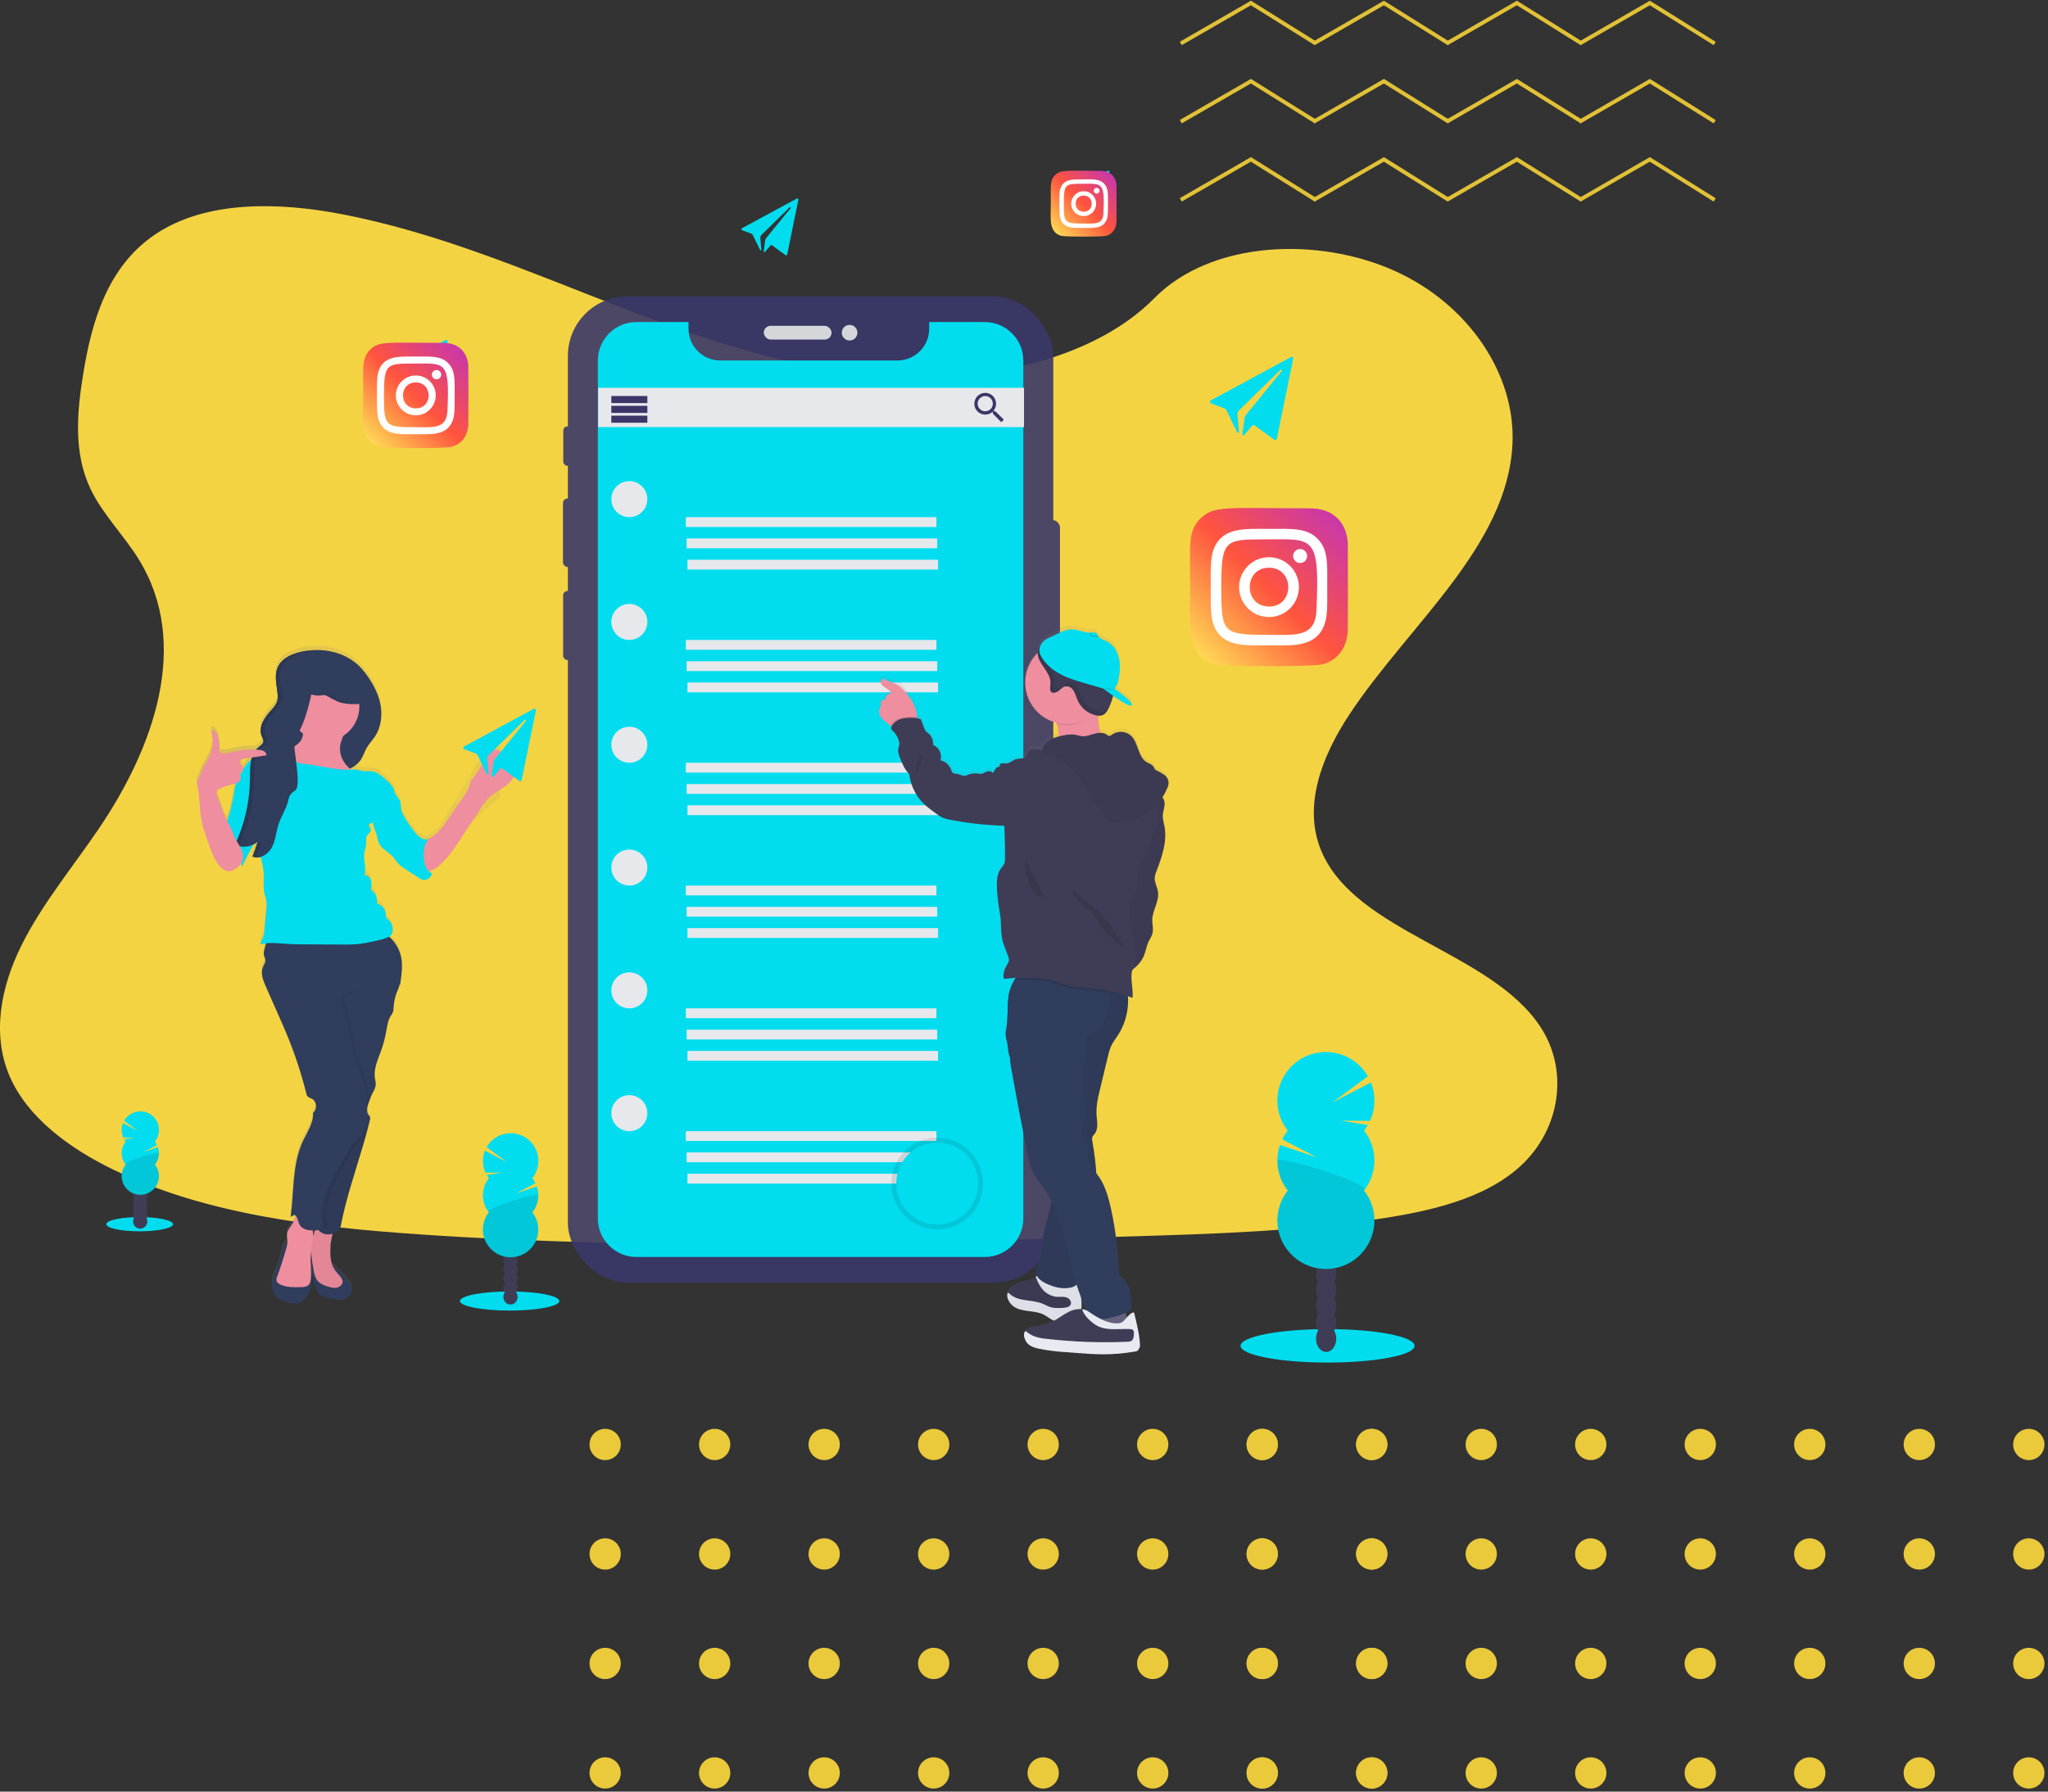 <svg xmlns="http://www.w3.org/2000/svg" xmlns:xlink="http://www.w3.org/1999/xlink" width="288px" height="252px" viewBox="0 0 288 252"><rect x="0" y="0" width="288" height="252" fill="#333333" stroke="none"/><title>Instagram Marketing</title><desc>Created with Sketch.</desc><defs><linearGradient x1="6.731%" y1="93.485%" x2="93.591%" y2="6.619%" id="linearGradient-1"><stop stop-color="#FFDD55" offset="0%"></stop><stop stop-color="#FF543E" offset="50%"></stop><stop stop-color="#C837AB" offset="100%"></stop></linearGradient><linearGradient x1="6.731%" y1="93.485%" x2="93.591%" y2="6.619%" id="linearGradient-2"><stop stop-color="#FFDD55" offset="0%"></stop><stop stop-color="#FF543E" offset="50%"></stop><stop stop-color="#C837AB" offset="100%"></stop></linearGradient><linearGradient x1="6.731%" y1="93.485%" x2="93.591%" y2="6.619%" id="linearGradient-3"><stop stop-color="#FFDD55" offset="0%"></stop><stop stop-color="#FF543E" offset="50%"></stop><stop stop-color="#C837AB" offset="100%"></stop></linearGradient><linearGradient x1="49.984%" y1="100.006%" x2="49.984%" y2="0.022%" id="linearGradient-4"><stop stop-color="#808080" stop-opacity="0.25" offset="0%"></stop><stop stop-color="#808080" stop-opacity="0.12" offset="54%"></stop><stop stop-color="#808080" stop-opacity="0.1" offset="100%"></stop></linearGradient><linearGradient x1="-0.014%" y1="49.972%" x2="100.054%" y2="49.972%" id="linearGradient-5"><stop stop-color="#808080" stop-opacity="0.25" offset="0%"></stop><stop stop-color="#808080" stop-opacity="0.12" offset="54%"></stop><stop stop-color="#808080" stop-opacity="0.1" offset="100%"></stop></linearGradient></defs><g id="Page-1" stroke="none" stroke-width="1" fill="none" fill-rule="evenodd"><g id="Insight-Fold-Copy-2" transform="translate(-564, -1389)"><g id="Normal-Copy" transform="translate(0, -83)"><g id="Group-3-Copy" transform="translate(120, 746)"><g id="Row-1-Copy-3" transform="translate(0, 620)"><g id="4-Mobile-Copy-5"><g id="Yellow-Bg"><g id="Instagram-Marketing" transform="translate(416, 106)"><g id="Waves" transform="translate(194.012, 0)" stroke="#E1C136" stroke-linecap="square" stroke-width="0.55"><path d="M0.275,27.976 L9.801,22.476 M9.988,22.476 L18.788,27.976" id="Combined-Shape"></path><path d="M18.975,27.976 L28.501,22.476 M28.688,22.476 L37.488,27.976" id="Combined-Shape-Copy"></path><path d="M37.675,27.976 L47.201,22.476 M47.388,22.476 L56.188,27.976" id="Combined-Shape-Copy-2"></path><path d="M56.375,27.976 L65.901,22.476 M66.088,22.476 L74.888,27.976" id="Combined-Shape-Copy-3"></path><path d="M0.275,16.976 L9.801,11.476 M9.988,11.476 L18.788,16.976" id="Combined-Shape-Copy-7"></path><path d="M18.975,16.976 L28.501,11.476 M28.688,11.476 L37.488,16.976" id="Combined-Shape-Copy-6"></path><path d="M37.675,16.976 L47.201,11.476 M47.388,11.476 L56.188,16.976" id="Combined-Shape-Copy-5"></path><path d="M56.375,16.976 L65.901,11.476 M66.088,11.476 L74.888,16.976" id="Combined-Shape-Copy-4"></path><path d="M0.275,5.976 L9.801,0.476 M9.988,0.476 L18.788,5.976" id="Combined-Shape-Copy-11"></path><path d="M18.975,5.976 L28.501,0.476 M28.688,0.476 L37.488,5.976" id="Combined-Shape-Copy-10"></path><path d="M37.675,5.976 L47.201,0.476 M47.388,0.476 L56.188,5.976" id="Combined-Shape-Copy-9"></path><path d="M56.375,5.976 L65.901,0.476 M66.088,0.476 L74.888,5.976" id="Combined-Shape-Copy-8"></path></g><g id="Dots" transform="translate(203.3, 200.976)" fill="#EAC93B"><circle id="Oval" cx="2.2" cy="2.2" r="2.2"></circle><circle id="Oval-Copy" cx="17.6" cy="2.2" r="2.2"></circle><circle id="Oval-Copy-2" cx="33" cy="2.2" r="2.2"></circle><circle id="Oval-Copy-3" cx="48.4" cy="2.2" r="2.2"></circle><circle id="Oval-Copy-4" cx="63.8" cy="2.2" r="2.2"></circle><circle id="Oval-Copy-5" cx="79.2" cy="2.2" r="2.2"></circle><circle id="Oval-Copy-6" cx="94.6" cy="2.2" r="2.2"></circle><circle id="Oval-Copy-7" cx="110" cy="2.2" r="2.2"></circle><circle id="Oval-Copy-15" cx="2.2" cy="17.6" r="2.2"></circle><circle id="Oval-Copy-14" cx="17.6" cy="17.6" r="2.2"></circle><circle id="Oval-Copy-13" cx="33" cy="17.6" r="2.2"></circle><circle id="Oval-Copy-12" cx="48.4" cy="17.6" r="2.2"></circle><circle id="Oval-Copy-11" cx="63.8" cy="17.6" r="2.2"></circle><circle id="Oval-Copy-10" cx="79.2" cy="17.6" r="2.2"></circle><circle id="Oval-Copy-9" cx="94.6" cy="17.6" r="2.2"></circle><circle id="Oval-Copy-8" cx="110" cy="17.6" r="2.2"></circle><circle id="Oval-Copy-23" cx="2.2" cy="33" r="2.2"></circle><circle id="Oval-Copy-22" cx="17.6" cy="33" r="2.2"></circle><circle id="Oval-Copy-21" cx="33" cy="33" r="2.2"></circle><circle id="Oval-Copy-20" cx="48.4" cy="33" r="2.2"></circle><circle id="Oval-Copy-19" cx="63.8" cy="33" r="2.2"></circle><circle id="Oval-Copy-18" cx="79.2" cy="33" r="2.2"></circle><circle id="Oval-Copy-17" cx="94.6" cy="33" r="2.2"></circle><circle id="Oval-Copy-16" cx="110" cy="33" r="2.2"></circle><circle id="Oval-Copy-31" cx="2.2" cy="48.4" r="2.2"></circle><circle id="Oval-Copy-30" cx="17.6" cy="48.4" r="2.2"></circle><circle id="Oval-Copy-29" cx="33" cy="48.4" r="2.2"></circle><circle id="Oval-Copy-28" cx="48.4" cy="48.4" r="2.2"></circle><circle id="Oval-Copy-27" cx="63.8" cy="48.4" r="2.2"></circle><circle id="Oval-Copy-26" cx="79.2" cy="48.4" r="2.2"></circle><circle id="Oval-Copy-25" cx="94.6" cy="48.4" r="2.2"></circle><circle id="Oval-Copy-24" cx="110" cy="48.4" r="2.2"></circle></g><g id="Dots-Copy" transform="translate(110.9, 200.976)" fill="#EAC93B"><circle id="Oval" cx="2.2" cy="2.2" r="2.2"></circle><circle id="Oval-Copy" cx="17.6" cy="2.2" r="2.2"></circle><circle id="Oval-Copy-2" cx="33" cy="2.2" r="2.2"></circle><circle id="Oval-Copy-3" cx="48.4" cy="2.2" r="2.2"></circle><circle id="Oval-Copy-4" cx="63.8" cy="2.2" r="2.2"></circle><circle id="Oval-Copy-5" cx="79.2" cy="2.2" r="2.2"></circle><circle id="Oval-Copy-6" cx="94.6" cy="2.2" r="2.2"></circle><circle id="Oval-Copy-7" cx="110" cy="2.2" r="2.2"></circle><circle id="Oval-Copy-15" cx="2.2" cy="17.6" r="2.2"></circle><circle id="Oval-Copy-14" cx="17.6" cy="17.6" r="2.2"></circle><circle id="Oval-Copy-13" cx="33" cy="17.6" r="2.2"></circle><circle id="Oval-Copy-12" cx="48.4" cy="17.6" r="2.2"></circle><circle id="Oval-Copy-11" cx="63.8" cy="17.6" r="2.2"></circle><circle id="Oval-Copy-10" cx="79.2" cy="17.6" r="2.2"></circle><circle id="Oval-Copy-9" cx="94.6" cy="17.6" r="2.2"></circle><circle id="Oval-Copy-8" cx="110" cy="17.6" r="2.2"></circle><circle id="Oval-Copy-23" cx="2.2" cy="33" r="2.2"></circle><circle id="Oval-Copy-22" cx="17.6" cy="33" r="2.2"></circle><circle id="Oval-Copy-21" cx="33" cy="33" r="2.2"></circle><circle id="Oval-Copy-20" cx="48.4" cy="33" r="2.2"></circle><circle id="Oval-Copy-19" cx="63.8" cy="33" r="2.2"></circle><circle id="Oval-Copy-18" cx="79.2" cy="33" r="2.2"></circle><circle id="Oval-Copy-17" cx="94.6" cy="33" r="2.2"></circle><circle id="Oval-Copy-16" cx="110" cy="33" r="2.2"></circle><circle id="Oval-Copy-31" cx="2.2" cy="48.4" r="2.2"></circle><circle id="Oval-Copy-30" cx="17.6" cy="48.4" r="2.2"></circle><circle id="Oval-Copy-29" cx="33" cy="48.4" r="2.2"></circle><circle id="Oval-Copy-28" cx="48.4" cy="48.4" r="2.2"></circle><circle id="Oval-Copy-27" cx="63.8" cy="48.4" r="2.2"></circle><circle id="Oval-Copy-26" cx="79.2" cy="48.4" r="2.2"></circle><circle id="Oval-Copy-25" cx="94.6" cy="48.4" r="2.2"></circle><circle id="Oval-Copy-24" cx="110" cy="48.4" r="2.2"></circle></g><g id="undraw_email_campaign_qa8y" transform="translate(28, 24)" fill-rule="nonzero"><path d="M127.244,29.071 C113.205,28.587 99.832,24.071 87.063,19.131 C74.295,14.191 61.645,8.72 47.943,6.102 C39.128,4.419 29.048,4.182 21.947,8.888 C15.117,13.409 12.904,21.237 11.718,28.492 C10.824,33.95 10.299,39.689 12.745,44.805 C14.445,48.353 17.462,51.335 19.55,54.733 C26.808,66.557 21.681,81.14 13.809,92.684 C10.126,98.101 5.837,103.267 2.99,109.032 C0.143,114.796 -1.175,121.404 1.316,127.284 C3.787,133.114 9.671,137.493 16.045,140.572 C28.994,146.827 44.253,148.618 59.131,149.632 C92.068,151.875 125.18,150.904 158.203,149.931 C170.425,149.57 182.699,149.205 194.723,147.323 C201.398,146.278 208.29,144.62 213.135,140.614 C219.289,135.529 220.814,126.92 216.69,120.537 C209.774,109.844 190.651,107.188 185.818,95.711 C183.157,89.395 185.889,82.356 189.756,76.499 C198.051,63.93 211.955,52.903 212.687,38.538 C213.191,28.672 206.507,18.79 196.173,14.122 C185.339,9.228 170.319,9.844 162.326,17.944 C154.102,26.291 139.64,29.5 127.244,29.071 Z" id="Path" fill="#F4D343"></path><g id="Group" opacity="0.9" transform="translate(79.066, 17.489)"><rect id="Rectangle" fill="#3A3768" x="67.954" y="31.667" width="2.039" height="16.816" rx="1.02"></rect><rect id="Rectangle" fill="#3A3768" x="0.144" y="18.493" width="1.144" height="5.537" rx="0.572"></rect><rect id="Rectangle" fill="#3A3768" x="0.103" y="28.628" width="1.29" height="9.637" rx="0.645"></rect><rect id="Rectangle" fill="#3A3768" x="0.123" y="41.636" width="1.228" height="9.72" rx="0.614"></rect><rect id="Rectangle" fill="#3A3768" x="0.792" y="0.195" width="68.262" height="138.733" rx="8.37"></rect><rect id="Rectangle" fill="#E6E8EC" x="28.338" y="4.339" width="9.533" height="1.936" rx="0.968"></rect><circle id="Oval" fill="#E6E8EC" cx="40.41" cy="5.306" r="1.099"></circle></g><path d="M138.483,21.299 L130.665,21.299 L130.665,22.242 C130.665,23.426 130.194,24.561 129.357,25.398 C128.52,26.235 127.384,26.705 126.2,26.705 L101.288,26.705 C98.823,26.705 96.824,24.707 96.823,22.242 L96.823,21.299 L89.496,21.299 C86.502,21.299 84.074,23.727 84.074,26.721 L84.074,147.382 C84.074,150.377 86.502,152.804 89.496,152.804 L138.483,152.804 C141.478,152.804 143.905,150.377 143.905,147.382 L143.905,26.721 C143.905,23.727 141.478,21.299 138.483,21.299 Z" id="Path" fill="#01DDEF"></path><rect id="Rectangle" fill="#E6E8EC" x="84.124" y="30.548" width="59.878" height="5.527"></rect><rect id="Rectangle" fill="#3A3768" x="85.967" y="31.698" width="5.068" height="1"></rect><rect id="Rectangle" fill="#3A3768" x="85.967" y="33.081" width="5.068" height="1"></rect><rect id="Rectangle" fill="#3A3768" x="85.967" y="34.463" width="5.068" height="1"></rect><path d="M139.969,33.844 L139.782,33.844 L139.71,33.787 C139.946,33.504 140.076,33.147 140.076,32.778 C140.07,31.933 139.381,31.253 138.536,31.258 C137.691,31.263 137.01,31.952 137.014,32.798 C137.019,33.643 137.708,34.324 138.553,34.319 C138.921,34.317 139.276,34.187 139.558,33.951 L139.627,34.011 L139.627,34.2 L140.808,35.385 L141.162,35.029 L139.969,33.844 Z M138.553,33.844 C138.122,33.846 137.732,33.587 137.566,33.189 C137.4,32.791 137.49,32.332 137.794,32.026 C138.099,31.721 138.557,31.629 138.956,31.793 C139.355,31.958 139.615,32.347 139.615,32.778 C139.617,33.061 139.506,33.332 139.306,33.532 C139.107,33.732 138.836,33.845 138.553,33.844 L138.553,33.844 Z" id="Shape" fill="#3A3768"></path><circle id="Oval" fill="#E6E8EC" cx="88.5" cy="46.208" r="2.533"></circle><rect id="Rectangle" fill="#E6E8EC" x="96.446" y="48.741" width="35.237" height="1.383"></rect><rect id="Rectangle" fill="#E6E8EC" x="96.561" y="51.734" width="35.237" height="1.383"></rect><rect id="Rectangle" fill="#E6E8EC" x="96.677" y="54.73" width="35.237" height="1.383"></rect><circle id="Oval" fill="#E6E8EC" cx="88.5" cy="63.481" r="2.533"></circle><rect id="Rectangle" fill="#E6E8EC" x="96.446" y="66.014" width="35.237" height="1.383"></rect><rect id="Rectangle" fill="#E6E8EC" x="96.561" y="69.007" width="35.237" height="1.383"></rect><rect id="Rectangle" fill="#E6E8EC" x="96.677" y="72.001" width="35.237" height="1.383"></rect><circle id="Oval" fill="#E6E8EC" cx="88.5" cy="80.754" r="2.533"></circle><rect id="Rectangle" fill="#E6E8EC" x="96.446" y="83.286" width="35.237" height="1.383"></rect><rect id="Rectangle" fill="#E6E8EC" x="96.561" y="86.28" width="35.237" height="1.383"></rect><rect id="Rectangle" fill="#E6E8EC" x="96.677" y="89.274" width="35.237" height="1.383"></rect><circle id="Oval" fill="#E6E8EC" cx="88.5" cy="98.027" r="2.533"></circle><rect id="Rectangle" fill="#E6E8EC" x="96.446" y="100.559" width="35.237" height="1.383"></rect><rect id="Rectangle" fill="#E6E8EC" x="96.561" y="103.553" width="35.237" height="1.383"></rect><rect id="Rectangle" fill="#E6E8EC" x="96.677" y="106.547" width="35.237" height="1.383"></rect><circle id="Oval" fill="#E6E8EC" cx="88.5" cy="115.299" r="2.533"></circle><rect id="Rectangle" fill="#E6E8EC" x="96.446" y="117.832" width="35.237" height="1.383"></rect><rect id="Rectangle" fill="#E6E8EC" x="96.561" y="120.826" width="35.237" height="1.383"></rect><rect id="Rectangle" fill="#E6E8EC" x="96.677" y="123.82" width="35.237" height="1.383"></rect><circle id="Oval" fill="#E6E8EC" cx="88.5" cy="132.572" r="2.533"></circle><rect id="Rectangle" fill="#E6E8EC" x="96.446" y="135.105" width="35.237" height="1.383"></rect><rect id="Rectangle" fill="#E6E8EC" x="96.561" y="138.099" width="35.237" height="1.383"></rect><rect id="Rectangle" fill="#E6E8EC" x="96.677" y="141.093" width="35.237" height="1.383"></rect><circle id="Oval" fill="#000000" opacity="0.1" cx="131.797" cy="142.475" r="6.448"></circle><circle id="Oval" fill="#01DDEF" cx="131.797" cy="142.475" r="5.757"></circle><path d="M62.625,23.836 L51.364,29.92 C51.29,29.965 51.247,30.045 51.25,30.131 C51.253,30.217 51.303,30.294 51.38,30.332 L53.302,31.054 C53.414,31.098 53.504,31.182 53.555,31.291 L55.047,34.365 C55.076,34.501 55.327,34.536 55.329,34.398 L55.1,31.859 C55.114,31.67 55.186,31.49 55.306,31.344 L61.145,25.624 C61.179,25.592 61.227,25.578 61.273,25.587 C61.315,25.599 61.348,25.631 61.362,25.672 C61.376,25.713 61.37,25.758 61.345,25.793 L56.312,31.978 C56.203,32.127 56.132,32.301 56.106,32.484 L55.816,34.677 C55.841,34.869 55.991,34.941 56.111,34.77 L57.195,33.496 C57.23,33.447 57.283,33.413 57.343,33.403 C57.403,33.393 57.465,33.407 57.514,33.443 L60.308,35.48 C60.37,35.526 60.452,35.537 60.524,35.509 C60.596,35.481 60.649,35.418 60.664,35.342 L62.956,24.089 C62.976,24.002 62.943,23.912 62.873,23.857 C62.802,23.803 62.706,23.795 62.627,23.836 L62.625,23.836 Z" id="Path" fill="#01DDEF"></path><g id="instagram-sketched-(1)" transform="translate(51.01, 24.18)"><path d="M0.992,1.045 C-0.171,2.253 0.067,3.535 0.067,7.432 C0.067,10.668 -0.497,13.912 2.458,14.676 C3.381,14.913 11.556,14.913 12.478,14.675 C13.708,14.357 14.709,13.359 14.846,11.619 C14.865,11.376 14.865,3.492 14.845,3.244 C14.7,1.391 13.559,0.323 12.056,0.106 C11.711,0.056 11.642,0.042 9.874,0.039 C3.604,0.042 2.229,-0.238 0.992,1.045 Z" id="Path" fill="url(#linearGradient-1)"></path><path d="M7.463,1.973 C5.225,1.973 3.099,1.774 2.288,3.858 C1.952,4.718 2.001,5.836 2.001,7.436 C2.001,8.84 1.956,10.16 2.288,11.013 C3.098,13.098 5.24,12.898 7.462,12.898 C9.605,12.898 11.815,13.121 12.636,11.013 C12.972,10.144 12.923,9.043 12.923,7.436 C12.923,5.302 13.041,3.924 12.006,2.89 C10.958,1.842 9.541,1.973 7.46,1.973 L7.463,1.973 Z M6.973,2.958 C11.642,2.95 12.236,2.431 11.908,9.641 C11.792,12.191 9.85,11.911 7.463,11.911 C3.112,11.911 2.987,11.787 2.987,7.433 C2.987,3.029 3.332,2.96 6.973,2.957 L6.973,2.958 Z M10.378,3.864 C10.017,3.864 9.723,4.158 9.723,4.52 C9.723,4.881 10.017,5.175 10.378,5.175 C10.74,5.175 11.034,4.881 11.034,4.52 C11.034,4.158 10.74,3.864 10.378,3.864 L10.378,3.864 Z M7.463,4.631 C5.914,4.631 4.658,5.887 4.658,7.436 C4.658,8.985 5.914,10.24 7.463,10.24 C9.012,10.24 10.267,8.985 10.267,7.436 C10.267,5.887 9.012,4.631 7.463,4.631 Z M7.463,5.615 C9.87,5.615 9.873,9.257 7.463,9.257 C5.056,9.257 5.053,5.615 7.463,5.615 Z" id="Shape" fill="#FFFFFF"></path></g><path d="M181.531,26.227 L170.27,32.32 C170.197,32.364 170.153,32.445 170.157,32.531 C170.161,32.617 170.212,32.693 170.289,32.731 L172.208,33.455 C172.321,33.497 172.412,33.582 172.461,33.692 L173.955,36.764 C173.984,36.9 174.233,36.937 174.237,36.799 L174.009,34.258 C174.022,34.07 174.094,33.89 174.214,33.745 L180.052,28.026 C180.085,27.992 180.133,27.979 180.179,27.988 C180.221,28 180.255,28.031 180.27,28.072 C180.284,28.113 180.278,28.159 180.253,28.194 L175.218,34.35 C175.109,34.5 175.038,34.675 175.013,34.859 L174.71,37.052 C174.735,37.243 174.885,37.317 175.007,37.144 L176.091,35.873 C176.126,35.823 176.179,35.789 176.239,35.779 C176.299,35.769 176.361,35.784 176.41,35.819 L179.204,37.854 C179.266,37.9 179.347,37.911 179.419,37.883 C179.491,37.855 179.543,37.792 179.558,37.716 L181.85,26.464 C181.87,26.377 181.837,26.286 181.766,26.232 C181.696,26.177 181.6,26.169 181.521,26.211 L181.531,26.227 Z" id="Path" fill="#01DDEF"></path><path d="M112.04,3.936 L104.351,8.094 C104.297,8.123 104.264,8.18 104.267,8.242 C104.269,8.303 104.306,8.357 104.362,8.382 L105.674,8.876 C105.75,8.905 105.812,8.963 105.847,9.037 L106.876,11.135 C106.896,11.228 107.067,11.253 107.069,11.16 L106.913,9.423 C106.923,9.295 106.972,9.173 107.053,9.074 L111.04,5.164 C111.063,5.142 111.096,5.133 111.127,5.14 C111.157,5.147 111.182,5.169 111.192,5.199 C111.202,5.229 111.196,5.262 111.176,5.286 L107.74,9.489 C107.668,9.592 107.622,9.711 107.606,9.835 L107.401,11.333 C107.417,11.465 107.518,11.514 107.606,11.397 L108.347,10.528 C108.395,10.464 108.485,10.448 108.553,10.491 L110.46,11.882 C110.503,11.913 110.558,11.921 110.607,11.902 C110.657,11.882 110.693,11.839 110.703,11.788 L112.269,4.105 C112.284,4.045 112.262,3.982 112.213,3.945 C112.164,3.907 112.098,3.902 112.044,3.932 L112.04,3.936 Z" id="Path" fill="#01DDEF"></path><path d="M155.798,0.021 L148.109,4.181 C148.056,4.21 148.024,4.267 148.026,4.327 C148.028,4.387 148.064,4.441 148.119,4.467 L149.432,4.961 C149.508,4.99 149.571,5.048 149.604,5.123 L150.623,7.22 C150.643,7.312 150.814,7.337 150.816,7.245 L150.668,5.51 C150.678,5.381 150.727,5.258 150.808,5.158 L154.796,1.249 C154.818,1.227 154.851,1.217 154.882,1.224 C154.913,1.231 154.937,1.254 154.947,1.283 C154.958,1.313 154.951,1.346 154.931,1.37 L151.491,5.578 C151.419,5.681 151.373,5.799 151.357,5.924 L151.152,7.424 C151.168,7.553 151.271,7.603 151.357,7.485 L152.098,6.617 C152.122,6.583 152.158,6.56 152.198,6.553 C152.239,6.546 152.281,6.556 152.314,6.58 L154.224,7.971 C154.266,8.002 154.321,8.01 154.37,7.99 C154.419,7.971 154.455,7.928 154.464,7.876 L156.018,0.193 C156.033,0.134 156.011,0.071 155.962,0.033 C155.914,-0.004 155.847,-0.009 155.793,0.021 L155.798,0.021 Z" id="Path" fill="#01DDEF"></path><g id="instagram-sketched-(1)" transform="translate(147.73, 0)"><path d="M0.62,0.653 C-0.107,1.408 0.042,2.21 0.042,4.645 C0.042,6.668 -0.311,8.695 1.536,9.172 C2.113,9.321 7.223,9.321 7.799,9.172 C8.568,8.973 9.193,8.35 9.279,7.262 C9.291,7.11 9.291,2.183 9.278,2.028 C9.187,0.869 8.474,0.202 7.535,0.066 C7.319,0.035 7.276,0.026 6.171,0.024 C2.252,0.026 1.393,-0.149 0.62,0.653 Z" id="Path" fill="url(#linearGradient-2)"></path><path d="M4.664,1.233 C3.265,1.233 1.937,1.109 1.43,2.411 C1.22,2.949 1.251,3.647 1.251,4.647 C1.251,5.525 1.223,6.35 1.43,6.883 C1.936,8.186 3.275,8.061 4.664,8.061 C6.003,8.061 7.384,8.201 7.898,6.883 C8.108,6.34 8.077,5.652 8.077,4.647 C8.077,3.314 8.15,2.453 7.504,1.806 C6.849,1.151 5.963,1.233 4.663,1.233 L4.664,1.233 Z M4.358,1.849 C7.276,1.844 7.648,1.52 7.443,6.026 C7.37,7.62 6.156,7.445 4.665,7.445 C1.945,7.445 1.867,7.367 1.867,4.646 C1.867,1.893 2.082,1.85 4.358,1.848 L4.358,1.849 Z M6.486,2.415 C6.26,2.415 6.077,2.599 6.077,2.825 C6.077,3.051 6.26,3.234 6.486,3.234 C6.713,3.234 6.896,3.051 6.896,2.825 C6.896,2.599 6.713,2.415 6.486,2.415 L6.486,2.415 Z M4.664,2.894 C3.696,2.894 2.911,3.679 2.911,4.647 C2.911,5.615 3.696,6.4 4.664,6.4 C5.632,6.4 6.417,5.615 6.417,4.647 C6.417,3.679 5.632,2.894 4.664,2.894 Z M4.664,3.509 C6.169,3.509 6.171,5.785 4.664,5.785 C3.16,5.785 3.158,3.509 4.664,3.509 Z" id="Shape" fill="#FFFFFF"></path></g><g id="instagram-sketched-(1)" transform="translate(167.26, 47.43)"><path d="M1.488,1.568 C-0.256,3.379 0.101,5.303 0.101,11.148 C0.101,16.002 -0.746,20.868 3.687,22.014 C5.071,22.37 17.334,22.37 18.717,22.012 C20.562,21.536 22.064,20.039 22.269,17.429 C22.298,17.065 22.298,5.238 22.268,4.867 C22.05,2.086 20.338,0.484 18.083,0.159 C17.566,0.085 17.463,0.062 14.811,0.058 C5.405,0.062 3.344,-0.356 1.488,1.568 Z" id="Path" fill="url(#linearGradient-3)"></path><path d="M11.194,2.96 C7.837,2.96 4.649,2.661 3.431,5.786 C2.928,7.077 3.002,8.753 3.002,11.154 C3.002,13.26 2.934,15.239 3.431,16.52 C4.646,19.647 7.86,19.347 11.192,19.347 C14.407,19.347 17.722,19.682 18.954,16.52 C19.458,15.216 19.384,13.565 19.384,11.154 C19.384,7.953 19.561,5.886 18.008,4.335 C16.437,2.763 14.311,2.96 11.191,2.96 L11.194,2.96 Z M10.46,4.437 C17.463,4.426 18.354,3.647 17.862,14.462 C17.688,18.287 14.775,17.867 11.195,17.867 C4.668,17.867 4.48,17.68 4.48,11.15 C4.48,4.544 4.998,4.44 10.46,4.435 L10.46,4.437 Z M15.568,5.797 C15.025,5.797 14.585,6.237 14.585,6.78 C14.585,7.322 15.025,7.762 15.568,7.762 C16.11,7.762 16.55,7.322 16.55,6.78 C16.55,6.237 16.11,5.797 15.568,5.797 L15.568,5.797 Z M11.194,6.946 C8.871,6.946 6.987,8.83 6.987,11.154 C6.987,13.477 8.871,15.361 11.194,15.361 C13.518,15.361 15.4,13.477 15.4,11.154 C15.4,8.83 13.518,6.946 11.194,6.946 Z M11.194,8.422 C14.805,8.422 14.809,13.885 11.194,13.885 C7.585,13.885 7.579,8.422 11.194,8.422 Z" id="Shape" fill="#FFFFFF"></path></g><path d="M123.85,76.351 C124.067,76.649 124.328,76.912 124.624,77.132 C124.815,77.291 125.013,77.453 125.219,77.597 C125.276,77.639 125.336,77.678 125.396,77.717 C125.396,77.727 125.383,77.737 125.379,77.75 C125.331,77.837 125.313,77.937 125.326,78.036 C125.367,78.155 125.444,78.258 125.546,78.332 C126.028,78.776 126.353,79.365 126.474,80.009 C126.544,80.381 126.293,80.78 126.309,81.159 C126.346,81.531 126.445,81.894 126.601,82.233 C126.916,83.031 127.249,83.86 127.877,84.443 C128.026,85.725 128.521,86.943 129.307,87.967 C129.969,88.813 130.85,89.455 131.72,90.082 C131.995,90.302 132.294,90.49 132.611,90.642 C132.898,90.748 133.193,90.827 133.494,90.879 C136.049,91.392 138.644,91.686 141.249,91.755 C141.322,93.305 141.353,94.855 141.343,96.403 C141.358,96.658 141.322,96.913 141.236,97.154 C141.112,97.381 140.961,97.592 140.788,97.784 C140.193,98.574 140.171,99.648 140.212,100.638 C140.273,101.796 140.41,102.95 140.623,104.09 C140.893,105.551 140.646,107.164 141.164,108.555 C141.37,109.104 141.576,109.652 141.782,110.201 C141.85,110.355 141.891,110.52 141.903,110.689 C141.903,111.049 141.664,111.355 141.492,111.668 C141.236,112.124 141.111,112.641 141.132,113.164 C141.13,113.222 141.145,113.28 141.175,113.33 C141.243,113.421 141.38,113.413 141.492,113.396 C141.947,113.33 142.406,113.287 142.866,113.269 C142.784,113.372 142.709,113.481 142.644,113.596 C142.533,113.789 142.435,113.99 142.352,114.197 C142.186,114.541 142.055,114.9 141.961,115.271 C141.944,115.325 141.931,115.38 141.922,115.435 C141.897,115.546 141.874,115.659 141.856,115.771 C141.757,116.424 141.716,117.085 141.734,117.746 C141.671,118.98 141.609,120.264 141.49,120.639 C141.321,121.172 141.531,122.023 141.738,122.836 C141.748,123.397 141.849,123.953 142.037,124.482 C142.054,125.066 142.123,125.647 142.243,126.219 C142.954,130.229 143.709,134.231 144.506,138.222 C144.578,138.57 144.646,138.916 144.738,139.251 C145.039,140.361 145.563,141.398 146.279,142.298 C146.909,143.095 147.448,143.959 147.888,144.874 C147.841,145.092 147.792,145.31 147.74,145.526 C147.288,147.438 146.689,149.323 146.481,151.275 C146.399,152.053 146.374,152.855 146.07,153.573 C145.913,153.94 145.683,154.289 145.658,154.687 C145.64,154.939 145.699,155.191 145.829,155.409 C145.775,155.448 145.724,155.489 145.675,155.53 L145.59,155.6 C145.006,156.065 144.222,156.16 143.502,156.347 C142.782,156.534 142.006,156.915 141.784,157.631 C141.769,157.676 141.758,157.722 141.749,157.769 C141.617,158.427 142.016,159.127 142.572,159.514 C143.171,159.925 143.915,160.053 144.629,160.145 C145.343,160.238 146.094,160.31 146.747,160.631 C147.31,160.911 147.786,161.369 148.393,161.571 L148.497,161.602 C148.364,161.682 148.228,161.76 148.086,161.832 C147.467,162.147 146.8,162.356 146.113,162.45 C145.417,162.546 144.586,162.592 144.228,163.199 L144.228,163.199 C143.936,163.701 144.148,164.378 144.57,164.773 C144.991,165.168 145.576,165.345 146.142,165.468 C147.432,165.72 148.738,165.882 150.051,165.954 L151.329,166.05 C152.563,166.145 153.822,166.242 155.073,166.256 C156.617,166.26 158.158,166.126 159.678,165.855 C159.82,165.85 159.953,165.786 160.044,165.678 C160.091,165.588 160.11,165.486 160.1,165.386 C160.067,163.822 159.871,162.267 159.515,160.744 C159.411,160.287 158.787,160.911 158.437,161.306 C158.392,161.077 158.339,160.851 158.279,160.631 L158.553,160.501 C158.762,160.425 158.939,160.28 159.055,160.09 C159.112,159.935 159.13,159.769 159.108,159.606 C159.059,158.602 158.997,157.561 158.52,156.678 C158.204,156.151 157.811,155.673 157.355,155.261 C157.213,152.106 156.904,148.948 156.215,145.87 C155.861,144.296 155.423,142.706 154.514,141.374 C154.4,141.208 154.277,141.041 154.154,140.874 C154.055,139.361 153.872,137.855 153.604,136.362 C153.552,136.165 153.552,135.958 153.604,135.761 C153.691,135.593 153.802,135.439 153.935,135.305 C154.483,134.599 154.259,133.595 154.195,132.702 C154.104,131.418 154.4,130.147 154.707,128.896 C155.08,127.354 155.451,125.811 155.82,124.268 C155.912,123.83 156.043,123.401 156.211,122.986 C156.47,122.406 156.872,121.904 157.215,121.369 C158.252,119.732 158.741,117.807 158.61,115.873 C158.816,115.948 159.022,116.024 159.24,116.106 C159.394,114.814 158.849,113.347 159.24,112.133 C159.91,111.645 160.451,111.001 160.816,110.256 C161.12,109.573 161.207,108.804 161.526,108.127 C161.707,107.746 161.96,107.394 162.065,106.985 C162.223,106.368 162.026,105.726 162.034,105.094 C162.054,103.718 163.063,102.44 162.836,101.08 C162.733,100.434 162.359,99.845 162.38,99.181 C162.41,98.825 162.499,98.478 162.645,98.152 C163.402,96.146 164.149,94.01 163.76,91.899 C163.661,91.36 163.487,90.823 163.515,90.274 C163.548,89.646 163.847,89.039 163.758,88.412 C163.722,88.174 163.626,87.95 163.478,87.759 C163.75,87.342 163.98,86.9 164.168,86.439 C164.293,86.175 164.355,85.887 164.351,85.595 C164.297,85.194 164.082,84.831 163.756,84.591 C163.434,84.358 163.089,84.157 162.727,83.992 C162.612,83.944 162.508,83.87 162.425,83.776 C162.359,83.673 162.302,83.564 162.254,83.451 C162.048,83.099 161.61,82.988 161.262,82.776 C160.007,82.011 160.129,80.038 159.057,79.027 C158.308,78.36 157.197,78.301 156.382,78.885 C156.28,78.988 156.147,79.054 156.003,79.073 C155.864,79.042 155.736,78.97 155.637,78.867 C155.371,78.687 155.053,78.599 154.732,78.616 C154.53,77.832 154.438,77.024 154.46,76.215 L154.557,76.215 C154.683,76.219 154.809,76.204 154.931,76.172 C155.483,76.013 155.798,75.443 156.022,74.912 C156.218,74.464 156.38,74.002 156.505,73.53 C156.518,73.484 156.528,73.439 156.538,73.396 C157.594,74.137 158.82,74.912 159.112,74.75 C159.653,74.451 156.695,72.347 156.695,72.347 L156.695,72.347 L156.695,72.347 C157.042,72.038 157.236,71.48 157.312,70.989 C157.485,70.007 157.567,68.987 157.337,68.016 C157.106,67.044 156.524,66.121 155.639,65.668 C155.248,65.462 154.773,65.326 154.489,65.016 L154.489,65.016 C154.446,64.97 154.408,64.919 154.378,64.863 L154.378,64.863 C154.36,64.839 154.344,64.812 154.333,64.783 C154.301,64.698 154.26,64.616 154.209,64.54 C154.047,64.353 153.752,64.411 153.508,64.44 L153.429,64.44 L153.361,64.44 L153.296,64.44 C152.419,64.458 151.569,63.968 150.683,63.968 C149.709,63.968 148.882,64.532 148.026,64.919 C147.853,64.997 147.689,65.069 147.535,65.141 C147,65.392 146.578,65.66 146.3,66.263 C146.131,66.463 146.009,66.698 145.944,66.952 C145.916,67.068 145.901,67.186 145.899,67.306 C144.397,68.793 143.808,70.971 144.355,73.012 C144.902,75.053 146.501,76.645 148.545,77.182 C148.565,77.239 148.586,77.297 148.604,77.355 C148.783,77.885 148.869,78.441 148.862,79.001 C148.862,79.04 148.862,79.079 148.862,79.118 C148.414,79.224 147.986,79.398 147.592,79.634 C147.091,79.932 146.711,80.398 146.522,80.949 C146.509,80.99 146.498,81.032 146.489,81.075 C146.177,80.972 145.851,80.916 145.522,80.908 C145.224,80.908 144.889,80.931 144.699,81.157 C144.623,81.249 144.569,81.359 144.543,81.476 C144.43,81.581 144.407,81.762 144.337,81.9 C144.088,82.334 143.446,82.192 142.963,82.311 C142.438,82.441 142.024,82.928 141.483,82.928 C141.279,82.896 141.072,82.888 140.866,82.906 C140.66,82.955 140.504,83.233 140.66,83.373 C140.415,83.348 140.176,83.464 140.043,83.671 C139.895,83.865 139.796,84.095 139.632,84.276 C139.486,84.073 139.234,83.975 138.99,84.027 C138.752,84.081 138.523,84.171 138.313,84.295 C138.22,84.346 138.119,84.381 138.014,84.4 C137.892,84.406 137.769,84.395 137.65,84.367 C137.071,84.273 136.477,84.356 135.947,84.605 C135.477,84.828 135.027,84.42 134.506,84.387 C134.317,84.397 134.131,84.339 133.98,84.225 C133.881,84.105 133.81,83.964 133.774,83.813 C133.538,83.137 132.968,82.632 132.268,82.48 C132.547,81.601 132.097,80.655 131.239,80.317 C131.308,79.701 131.068,79.091 130.597,78.688 C130.483,78.61 130.374,78.525 130.272,78.433 C130.136,78.271 130.035,78.083 129.974,77.881 L129.517,76.672 C129.311,76.63 129.157,76.546 128.965,76.513 C128.965,76.474 128.965,76.433 128.965,76.39 C128.96,75.977 128.891,75.567 128.76,75.176 C128.525,74.538 128.196,73.94 127.784,73.4 C127.348,72.783 126.865,72.192 126.217,71.824 C126.001,71.707 125.777,71.604 125.548,71.515 L124.371,71.03 C124.307,70.998 124.237,70.978 124.165,70.972 C123.848,70.972 123.791,71.462 123.959,71.723 C124.317,72.252 125.124,72.4 125.352,72.999 C124.96,73.012 124.62,73.276 124.511,73.653 C124.503,73.751 124.463,73.845 124.398,73.919 C124.295,74.003 124.132,73.954 124.013,74.017 C123.807,74.13 123.896,74.443 123.873,74.68 C123.824,74.885 123.755,75.085 123.667,75.277 C123.565,75.644 123.632,76.038 123.85,76.351 L123.85,76.351 Z M152.063,158.857 C152.063,158.736 152.047,158.614 152.036,158.495 C152.061,158.559 152.084,158.625 152.108,158.688 C152.314,159.232 152.547,159.767 152.789,160.295 L152.748,160.273 C152.57,160.192 152.381,160.138 152.187,160.112 C152.135,160.112 152.082,160.112 152.03,160.098 C152.1,159.689 152.111,159.273 152.063,158.861 L152.063,158.857 Z" id="Shape" fill="url(#linearGradient-4)"></path><path d="M148.874,79.474 C148.851,80.334 148.561,81.165 148.516,82.023 C151.045,82.149 153.54,80.922 156.047,81.297 C155.347,80.844 154.972,80.027 154.75,79.223 C154.471,78.186 154.387,77.106 154.503,76.038 C154.51,75.978 154.521,75.919 154.536,75.861 C154.629,75.449 154.87,74.846 154.804,74.515 C154.719,74.079 154.308,74.165 153.935,74.19 C152.803,74.277 151.676,74.422 150.559,74.626 C150.269,74.676 147.432,75.383 147.391,75.309 C147.89,76.106 148.304,76.954 148.625,77.838 C148.8,78.365 148.884,78.918 148.874,79.474 L148.874,79.474 Z" id="Path" fill="#EE8E9E"></path><path d="M123.85,76.82 C124.068,77.116 124.329,77.378 124.624,77.597 C124.815,77.756 125.013,77.916 125.219,78.06 C125.586,78.344 126.023,78.522 126.484,78.575 C127.087,78.616 128.365,78.262 128.747,77.752 C128.906,77.493 128.981,77.191 128.963,76.888 C128.958,76.477 128.889,76.069 128.758,75.68 C128.523,75.046 128.194,74.451 127.782,73.914 C127.346,73.31 126.863,72.713 126.214,72.347 C125.998,72.23 125.775,72.127 125.546,72.038 L124.369,71.557 C124.305,71.525 124.235,71.505 124.163,71.499 C123.846,71.499 123.789,71.984 123.957,72.246 C124.315,72.773 125.122,72.919 125.35,73.515 C124.958,73.526 124.618,73.789 124.509,74.165 C124.501,74.263 124.461,74.356 124.396,74.429 C124.293,74.513 124.13,74.466 124.011,74.528 C123.805,74.641 123.894,74.951 123.871,75.188 C123.822,75.392 123.753,75.59 123.665,75.781 C123.572,76.137 123.64,76.517 123.85,76.82 L123.85,76.82 Z" id="Path" fill="#EE8E9E"></path><path d="M158.73,162.962 C158.536,162.756 158.217,162.799 157.946,162.843 C156.486,163.074 155.01,163.194 153.532,163.201 C153.347,162.297 153.884,161.419 154.057,160.511 C154.081,160.278 154.14,160.049 154.232,159.832 C154.438,159.433 154.909,159.25 155.349,159.158 C156.145,158.991 157.388,158.695 157.832,159.497 C158.365,160.462 158.536,161.888 158.73,162.962 Z" id="Path" fill="#65617D"></path><path d="M142.559,159.544 C143.158,159.956 143.903,160.081 144.617,160.174 C145.331,160.267 146.082,160.337 146.734,160.658 C147.298,160.935 147.773,161.392 148.38,161.592 C148.935,161.744 149.519,161.753 150.078,161.618 C150.748,161.493 151.462,161.248 151.824,160.67 C152.145,160.155 152.113,159.501 152.067,158.896 C152.016,158.211 151.966,157.526 151.915,156.839 C151.917,156.665 151.873,156.494 151.787,156.343 C151.304,155.635 150.125,156.637 149.493,156.637 C148.493,156.637 147.421,156.094 146.701,155.431 C146.637,155.366 146.564,155.31 146.483,155.267 C146.199,155.139 145.913,155.376 145.66,155.582 L145.576,155.652 C144.991,156.114 144.208,156.209 143.487,156.396 C142.767,156.584 141.992,156.96 141.769,157.672 C141.755,157.717 141.743,157.762 141.734,157.808 C141.599,158.468 141.998,159.164 142.559,159.544 Z" id="Path" fill="#3F3D56"></path><path d="M142.559,159.544 C143.158,159.956 143.903,160.081 144.617,160.174 C145.331,160.267 146.082,160.337 146.734,160.658 C147.298,160.935 147.773,161.392 148.38,161.592 C148.935,161.744 149.519,161.753 150.078,161.618 C150.748,161.493 151.462,161.248 151.824,160.67 C152.145,160.155 152.113,159.501 152.067,158.896 C152.016,158.211 151.966,157.526 151.915,156.839 C151.917,156.665 151.873,156.494 151.787,156.343 C151.304,155.635 150.125,156.637 149.493,156.637 C148.493,156.637 147.421,156.094 146.701,155.431 C146.637,155.366 146.564,155.31 146.483,155.267 C146.199,155.139 145.913,155.376 145.66,155.582 L145.576,155.652 C144.991,156.114 144.208,156.209 143.487,156.396 C142.767,156.584 141.992,156.96 141.769,157.672 C141.755,157.717 141.743,157.762 141.734,157.808 C141.599,158.468 141.998,159.164 142.559,159.544 Z" id="Path" fill="#000000" opacity="0.05"></path><path d="M142.559,159.779 C143.158,160.19 143.903,160.316 144.617,160.409 C145.331,160.501 146.082,160.571 146.734,160.892 C147.298,161.17 147.773,161.627 148.38,161.826 C148.935,161.978 149.519,161.987 150.078,161.853 C150.791,161.702 151.418,161.279 151.824,160.674 C152.145,160.16 152.113,159.505 152.067,158.9 C152.016,158.215 151.966,157.53 151.915,156.843 C151.917,156.669 151.873,156.498 151.787,156.347 C151.304,155.639 150.125,156.641 149.493,156.641 C148.493,156.641 147.421,156.098 146.701,155.436 C146.637,155.37 146.564,155.314 146.483,155.271 C146.199,155.143 145.913,155.38 145.66,155.586 C145.827,156.096 146.063,156.58 146.362,157.026 C146.851,157.793 147.66,158.299 148.563,158.405 C149.01,158.437 149.469,158.349 149.901,158.464 C150.333,158.579 150.724,159.02 150.582,159.442 C150.44,159.863 149.905,159.939 149.469,159.962 C148.851,159.997 148.234,160.026 147.652,159.837 C147.298,159.717 146.975,159.522 146.623,159.38 C145.158,158.763 143.308,159.112 142.097,158.086 C141.981,157.981 141.858,157.886 141.726,157.802 C141.409,158.477 141.998,159.394 142.559,159.779 Z" id="Path" fill="#E8EAF2"></path><path d="M142.559,159.779 C143.158,160.19 143.903,160.316 144.617,160.409 C145.331,160.501 146.082,160.571 146.734,160.892 C147.298,161.17 147.773,161.627 148.38,161.826 C148.935,161.978 149.519,161.987 150.078,161.853 C150.791,161.702 151.418,161.279 151.824,160.674 C152.145,160.16 152.113,159.505 152.067,158.9 C152.016,158.215 151.966,157.53 151.915,156.843 C151.917,156.669 151.873,156.498 151.787,156.347 C151.304,155.639 150.125,156.641 149.493,156.641 C148.493,156.641 147.421,156.098 146.701,155.436 C146.637,155.37 146.564,155.314 146.483,155.271 C146.199,155.143 145.913,155.38 145.66,155.586 C145.827,156.096 146.063,156.58 146.362,157.026 C146.851,157.793 147.66,158.299 148.563,158.405 C149.01,158.437 149.469,158.349 149.901,158.464 C150.333,158.579 150.724,159.02 150.582,159.442 C150.44,159.863 149.905,159.939 149.469,159.962 C148.851,159.997 148.234,160.026 147.652,159.837 C147.298,159.717 146.975,159.522 146.623,159.38 C145.158,158.763 143.308,159.112 142.097,158.086 C141.981,157.981 141.858,157.886 141.726,157.802 C141.409,158.477 141.998,159.394 142.559,159.779 Z" id="Path" fill="#000000" opacity="0.05"></path><path d="M158.456,114.95 C158.923,117.241 158.48,119.624 157.221,121.595 C156.878,122.128 156.477,122.624 156.217,123.204 C156.049,123.617 155.918,124.044 155.826,124.48 L154.713,129.093 C154.413,130.328 154.11,131.603 154.201,132.879 C154.265,133.768 154.489,134.766 153.942,135.469 C153.809,135.603 153.697,135.755 153.61,135.922 C153.558,136.118 153.558,136.325 153.61,136.521 C154.174,139.862 154.59,143.358 153.573,146.59 C152.654,149.52 152.6,152.763 151.816,155.738 C151.72,156.106 151.61,156.493 151.331,156.752 C151.121,156.929 150.869,157.048 150.6,157.1 C149.446,157.374 148.228,157.053 147.152,156.553 C146.395,156.203 145.58,155.588 145.646,154.757 C145.677,154.361 145.907,154.014 146.057,153.65 C146.366,152.936 146.391,152.137 146.469,151.364 C146.674,149.421 147.275,147.547 147.728,145.646 C148.181,143.745 148.489,141.759 148.107,139.844 C147.323,135.881 146.069,132.026 144.372,128.361 C144.299,128.166 144.183,127.99 144.031,127.848 C143.861,127.751 143.699,127.64 143.547,127.517 C143.43,127.335 143.354,127.129 143.327,126.914 C143.158,126.309 142.658,125.861 142.323,125.33 C141.475,123.984 141.745,122.26 141.776,120.672 C141.806,119.126 141.584,117.569 141.837,116.044 C142.09,114.52 142.963,112.958 144.432,112.485 C145.16,112.248 145.948,112.302 146.709,112.378 C150.748,112.767 154.67,113.499 158.456,114.95 Z" id="Path" fill="#303D5C"></path><path d="M158.456,114.95 C158.923,117.241 158.48,119.624 157.221,121.595 C156.878,122.128 156.477,122.624 156.217,123.204 C156.049,123.617 155.918,124.044 155.826,124.48 L154.713,129.093 C154.413,130.328 154.11,131.603 154.201,132.879 C154.265,133.768 154.489,134.766 153.942,135.469 C153.809,135.603 153.697,135.755 153.61,135.922 C153.558,136.118 153.558,136.325 153.61,136.521 C154.174,139.862 154.59,143.358 153.573,146.59 C152.654,149.52 152.6,152.763 151.816,155.738 C151.72,156.106 151.61,156.493 151.331,156.752 C151.121,156.929 150.869,157.048 150.6,157.1 C149.446,157.374 148.228,157.053 147.152,156.553 C146.395,156.203 145.58,155.588 145.646,154.757 C145.677,154.361 145.907,154.014 146.057,153.65 C146.366,152.936 146.391,152.137 146.469,151.364 C146.674,149.421 147.275,147.547 147.728,145.646 C148.181,143.745 148.489,141.759 148.107,139.844 C147.323,135.881 146.069,132.026 144.372,128.361 C144.299,128.166 144.183,127.99 144.031,127.848 C143.861,127.751 143.699,127.64 143.547,127.517 C143.43,127.335 143.354,127.129 143.327,126.914 C143.158,126.309 142.658,125.861 142.323,125.33 C141.475,123.984 141.745,122.26 141.776,120.672 C141.806,119.126 141.584,117.569 141.837,116.044 C142.09,114.52 142.963,112.958 144.432,112.485 C145.16,112.248 145.948,112.302 146.709,112.378 C150.748,112.767 154.67,113.499 158.456,114.95 Z" id="Path" fill="#000000" opacity="0.05"></path><path d="M142.027,124.636 C142.04,125.237 142.108,125.835 142.232,126.422 C142.944,130.413 143.699,134.39 144.496,138.356 C144.568,138.702 144.635,139.045 144.728,139.385 C145.029,140.49 145.553,141.521 146.269,142.416 C149.623,146.594 149.913,152.664 151.732,157.703 C151.853,158.044 151.977,158.386 152.106,158.732 C152.436,159.586 152.811,160.422 153.23,161.236 C153.278,161.354 153.358,161.457 153.46,161.534 C153.573,161.591 153.7,161.616 153.826,161.606 C155.466,161.616 157.085,161.247 158.559,160.53 C158.768,160.454 158.945,160.309 159.061,160.118 C159.118,159.965 159.136,159.799 159.114,159.637 C159.065,158.639 159.003,157.602 158.526,156.726 C158.21,156.2 157.817,155.724 157.361,155.314 C157.219,152.176 156.911,149.035 156.221,145.973 C155.868,144.407 155.429,142.825 154.52,141.5 C153.849,140.523 152.888,139.56 153.005,138.381 C153.059,137.862 153.275,137.218 152.853,136.914 C152.67,136.78 152.396,136.763 152.273,136.572 C152.222,136.483 152.194,136.383 152.191,136.28 C152.105,135.471 152.155,134.653 152.341,133.86 C152.493,133.343 152.614,132.817 152.701,132.284 C152.754,131.745 152.664,131.163 152.304,130.762 C152.281,129.686 152.304,128.568 152.289,127.492 C152.248,126.88 152.299,126.264 152.442,125.667 C152.522,125.385 152.647,125.116 152.709,124.828 C152.936,123.799 152.374,122.565 153.043,121.742 C153.32,121.4 153.75,121.231 154.114,120.984 C154.845,120.499 155.322,119.703 155.588,118.867 C155.822,118.021 155.96,117.152 155.999,116.275 C156.019,116.088 156.019,115.9 155.999,115.713 C155.987,115.617 155.961,115.522 155.923,115.433 C155.717,114.966 155.158,114.785 154.66,114.666 C151.499,113.907 148.26,113.529 145.01,113.538 C143.808,112.715 143.131,113.011 142.623,113.88 C142.34,114.409 142.112,114.965 141.942,115.54 C141.71,116.242 141.695,120.18 141.469,120.89 C141.181,121.797 142.027,123.674 142.027,124.636 Z" id="Path" fill="#303D5C"></path><path d="M163.758,88.809 C163.847,89.426 163.552,90.043 163.515,90.661 C163.487,91.208 163.661,91.741 163.76,92.278 C164.149,94.376 163.402,96.502 162.645,98.498 C162.499,98.823 162.409,99.171 162.38,99.526 C162.359,100.177 162.733,100.773 162.836,101.417 C163.052,102.769 162.054,104.041 162.034,105.409 C162.034,106.039 162.223,106.68 162.065,107.289 C161.96,107.701 161.707,108.047 161.526,108.427 C161.207,109.1 161.114,109.868 160.816,110.544 C160.264,111.779 159.079,112.575 157.954,113.312 C157.312,113.106 156.618,112.845 156.267,112.269 C156.112,111.984 156.012,111.673 155.972,111.351 C155.728,109.952 155.736,108.522 155.746,107.102 C155.726,105.879 155.791,104.656 155.94,103.442 C156.168,101.899 156.668,100.411 157.028,98.893 C157.481,96.977 157.713,94.998 158.419,93.16 C159.036,91.547 160.005,90.097 161.024,88.71 C161.41,88.179 161.717,87.424 162.464,87.546 C163.117,87.654 163.634,88.158 163.758,88.809 L163.758,88.809 Z" id="Path" fill="#3F3D56"></path><path d="M163.758,88.809 C163.847,89.426 163.552,90.043 163.515,90.661 C163.487,91.208 163.661,91.741 163.76,92.278 C164.149,94.376 163.402,96.502 162.645,98.498 C162.499,98.823 162.409,99.171 162.38,99.526 C162.359,100.177 162.733,100.773 162.836,101.417 C163.052,102.769 162.054,104.041 162.034,105.409 C162.034,106.039 162.223,106.68 162.065,107.289 C161.96,107.701 161.707,108.047 161.526,108.427 C161.207,109.1 161.114,109.868 160.816,110.544 C160.264,111.779 159.079,112.575 157.954,113.312 C157.312,113.106 156.618,112.845 156.267,112.269 C156.112,111.984 156.012,111.673 155.972,111.351 C155.728,109.952 155.736,108.522 155.746,107.102 C155.726,105.879 155.791,104.656 155.94,103.442 C156.168,101.899 156.668,100.411 157.028,98.893 C157.481,96.977 157.713,94.998 158.419,93.16 C159.036,91.547 160.005,90.097 161.024,88.71 C161.41,88.179 161.717,87.424 162.464,87.546 C163.117,87.654 163.634,88.158 163.758,88.809 L163.758,88.809 Z" id="Path" fill="#000000" opacity="0.05"></path><path d="M147.391,75.309 C147.89,76.106 148.304,76.954 148.625,77.838 C149.081,77.951 149.55,78.007 150.02,78.007 C151.843,78.007 153.135,76.978 154.207,75.659 C154.3,75.248 154.878,74.846 154.812,74.515 C154.728,74.079 154.316,74.165 153.944,74.19 C152.811,74.277 151.684,74.422 150.567,74.626 C150.269,74.676 147.432,75.392 147.391,75.309 Z" id="Path" fill="#000000" opacity="0.1"></path><circle id="Oval" fill="#EE8E9E" cx="150.012" cy="72.005" r="5.843"></circle><path d="M142.629,113.867 C143.64,113.808 144.658,113.847 145.672,113.888 C146.307,113.896 146.94,113.96 147.563,114.081 C148.331,114.256 149.049,114.606 149.806,114.824 C151.018,115.178 152.296,115.192 153.553,115.318 C154.377,115.398 155.196,115.526 156.005,115.701 C155.993,115.604 155.967,115.51 155.929,115.421 C155.723,114.954 155.164,114.773 154.666,114.653 C151.506,113.895 148.266,113.517 145.016,113.526 C143.815,112.711 143.138,113.003 142.629,113.867 Z" id="Path" fill="#000000" opacity="0.1"></path><path d="M146.611,81.564 C146.866,81.859 147.207,82.182 147.586,82.087 C147.722,82.039 147.85,81.97 147.965,81.881 C148.637,81.447 149.464,81.344 150.257,81.225 C151.858,80.985 153.439,80.63 154.989,80.163 C155.438,80 155.909,79.904 156.386,79.879 C157.376,79.879 158.254,80.544 158.874,81.319 C159.493,82.095 159.927,83.005 160.544,83.784 C160.978,84.34 161.495,84.83 161.9,85.408 C162.929,86.867 163.135,88.77 162.877,90.531 C162.62,92.292 161.91,93.955 161.213,95.592 C160.841,96.545 160.386,97.463 159.853,98.335 C160.087,99.673 159.964,101.203 159.328,102.405 C159.123,102.796 158.867,103.177 158.797,103.615 C158.767,103.911 158.779,104.209 158.834,104.502 L159.133,106.617 C159.223,107.261 159.314,107.907 159.431,108.547 C159.637,109.717 159.937,110.987 159.394,112.044 C158.744,113.312 159.427,114.939 159.256,116.365 C157.424,115.655 155.504,115.198 153.549,115.005 C152.294,114.884 151.016,114.867 149.804,114.516 C149.047,114.295 148.329,113.946 147.561,113.771 C146.938,113.649 146.305,113.584 145.67,113.577 C144.269,113.522 142.86,113.466 141.475,113.672 C141.362,113.688 141.226,113.697 141.158,113.606 C141.128,113.556 141.113,113.499 141.115,113.441 C141.095,112.922 141.219,112.407 141.475,111.954 C141.65,111.641 141.887,111.337 141.887,110.979 C141.875,110.811 141.834,110.647 141.765,110.493 L141.148,108.847 C140.629,107.464 140.876,105.86 140.607,104.407 C140.394,103.273 140.256,102.125 140.195,100.973 C140.146,99.987 140.177,98.915 140.771,98.131 C140.945,97.944 141.095,97.737 141.22,97.514 C141.305,97.275 141.342,97.021 141.327,96.767 C141.339,94.796 141.285,92.826 141.164,90.856 C141.683,89.924 142.224,88.971 142.743,88.041 C143.345,86.957 143.957,85.852 144.201,84.636 C144.362,83.83 144.356,83 144.471,82.188 C144.483,81.982 144.554,81.784 144.677,81.618 C144.882,81.394 145.21,81.361 145.5,81.371 C145.878,81.377 146.253,81.442 146.611,81.564 L146.611,81.564 Z" id="Path" fill="#3F3D56"></path><path d="M125.219,78.067 C125.586,78.35 126.023,78.528 126.484,78.581 C127.087,78.622 128.365,78.268 128.747,77.758 C128.906,77.499 128.981,77.197 128.963,76.894 C128.882,76.868 128.798,76.852 128.712,76.846 C128.058,76.774 127.398,76.801 126.752,76.925 C126.114,77.081 125.498,77.468 125.229,78.067 C125.221,78.067 125.221,78.067 125.219,78.067 Z" id="Path" fill="#000000" opacity="0.1"></path><path d="M144.658,90.698 C144.304,91.142 143.932,91.597 143.424,91.86 C142.843,92.161 142.16,92.167 141.506,92.154 C138.811,92.096 136.125,91.802 133.482,91.274 C133.181,91.222 132.885,91.143 132.599,91.037 C132.282,90.885 131.983,90.698 131.708,90.48 C130.838,89.862 129.957,89.218 129.295,88.377 C128.509,87.359 128.015,86.146 127.865,84.869 C127.237,84.291 126.904,83.468 126.589,82.671 C126.433,82.335 126.334,81.975 126.297,81.605 C126.28,81.227 126.531,80.83 126.461,80.457 C126.34,79.816 126.015,79.232 125.533,78.791 C125.432,78.717 125.355,78.615 125.313,78.497 C125.3,78.399 125.319,78.299 125.367,78.213 C125.634,77.612 126.249,77.225 126.887,77.069 C127.534,76.945 128.196,76.918 128.85,76.99 C129.068,77.032 129.283,77.089 129.492,77.161 L129.949,78.365 C130.01,78.566 130.112,78.753 130.247,78.914 C130.35,79.006 130.458,79.09 130.572,79.167 C131.043,79.567 131.284,80.175 131.214,80.789 C132.071,81.122 132.522,82.064 132.243,82.941 C132.941,83.091 133.511,83.593 133.749,84.266 C133.785,84.417 133.855,84.558 133.955,84.677 C134.106,84.792 134.292,84.849 134.482,84.84 C134.998,84.871 135.449,85.278 135.922,85.058 C136.453,84.808 137.047,84.725 137.626,84.819 C137.745,84.847 137.867,84.857 137.99,84.85 C138.094,84.833 138.195,84.799 138.288,84.747 C138.499,84.625 138.727,84.535 138.965,84.48 C139.209,84.429 139.461,84.527 139.607,84.729 C139.772,84.55 139.87,84.317 140.018,84.128 C140.152,83.921 140.39,83.806 140.636,83.83 C140.479,83.692 140.636,83.418 140.841,83.365 C141.047,83.349 141.254,83.357 141.459,83.387 C142,83.387 142.413,82.893 142.938,82.77 C143.422,82.651 144.063,82.793 144.312,82.358 C144.399,82.206 144.417,82 144.566,81.906 C144.667,81.856 144.783,81.843 144.893,81.869 C145.235,81.914 145.568,82.015 145.878,82.167 C146.384,84.146 146.119,86.202 145.732,88.208 C145.596,89.117 145.226,89.975 144.658,90.698 L144.658,90.698 Z" id="Path" fill="#3F3D56"></path><path d="M144.675,97.79 L147.191,102.864 C146.919,102.395 146.345,102.212 145.893,101.911 C145.32,101.495 144.889,100.913 144.658,100.245 C144.43,99.577 144.27,98.887 144.183,98.187 C144.131,97.864 144.026,97.413 144.183,97.121 C144.463,97.183 144.555,97.551 144.675,97.79 Z" id="Path" fill="#000000" opacity="0.1"></path><path d="M151.915,102.098 C152.483,102.66 153.176,103.074 153.802,103.572 C155.261,104.734 156.302,106.327 157.318,107.892 C157.604,108.302 157.844,108.74 158.036,109.201 C157.917,109.304 157.738,109.201 157.625,109.094 L155.649,107.357 C155.407,107.159 155.186,106.936 154.991,106.691 C154.647,106.228 154.495,105.662 154.184,105.168 C153.845,104.701 153.441,104.285 152.983,103.934 C152.53,103.545 150.444,101.782 150.952,101.096 C151.314,101.292 151.615,101.8 151.915,102.098 Z" id="Path" fill="#000000" opacity="0.1"></path><path d="M147.596,80.106 C148.214,79.715 148.962,79.55 149.689,79.416 C150.124,79.317 150.573,79.285 151.018,79.322 C151.429,79.373 151.824,79.527 152.238,79.554 C152.82,79.587 153.378,79.348 153.938,79.198 C154.497,79.048 155.147,78.992 155.621,79.324 C155.721,79.424 155.848,79.492 155.987,79.519 C156.13,79.501 156.263,79.436 156.365,79.334 C157.181,78.753 158.29,78.812 159.04,79.476 C160.112,80.48 159.991,82.443 161.246,83.204 C161.594,83.41 162.036,83.525 162.238,83.877 C162.286,83.989 162.343,84.097 162.408,84.2 C162.493,84.289 162.596,84.36 162.711,84.406 C163.073,84.569 163.417,84.769 163.74,85 C164.065,85.239 164.28,85.6 164.334,86 C164.339,86.291 164.276,86.578 164.151,86.84 C162.892,89.927 159.826,91.887 156.495,91.735 C156.206,91.75 155.922,91.662 155.693,91.486 C155.572,91.349 155.476,91.193 155.411,91.023 C154.82,89.788 153.713,88.871 153.008,87.694 C152.596,86.992 152.32,86.208 151.882,85.519 C151.222,84.472 150.213,83.698 149.228,82.947 C148.672,82.523 148.053,82.079 147.356,82.11 C146.738,82.136 146.282,82.169 146.51,81.406 C146.705,80.857 147.09,80.395 147.596,80.106 L147.596,80.106 Z" id="Path" fill="#3F3D56"></path><path d="M147.596,80.106 C148.214,79.715 148.962,79.55 149.689,79.416 C150.124,79.317 150.573,79.285 151.018,79.322 C151.429,79.373 151.824,79.527 152.238,79.554 C152.82,79.587 153.378,79.348 153.938,79.198 C154.497,79.048 155.147,78.992 155.621,79.324 C155.721,79.424 155.848,79.492 155.987,79.519 C156.13,79.501 156.263,79.436 156.365,79.334 C157.181,78.753 158.29,78.812 159.04,79.476 C160.112,80.48 159.991,82.443 161.246,83.204 C161.594,83.41 162.036,83.525 162.238,83.877 C162.286,83.989 162.343,84.097 162.408,84.2 C162.493,84.289 162.596,84.36 162.711,84.406 C163.073,84.569 163.417,84.769 163.74,85 C164.065,85.239 164.28,85.6 164.334,86 C164.339,86.291 164.276,86.578 164.151,86.84 C162.892,89.927 159.826,91.887 156.495,91.735 C156.206,91.75 155.922,91.662 155.693,91.486 C155.572,91.349 155.476,91.193 155.411,91.023 C154.82,89.788 153.713,88.871 153.008,87.694 C152.596,86.992 152.32,86.208 151.882,85.519 C151.222,84.472 150.213,83.698 149.228,82.947 C148.672,82.523 148.053,82.079 147.356,82.11 C146.738,82.136 146.282,82.169 146.51,81.406 C146.705,80.857 147.09,80.395 147.596,80.106 L147.596,80.106 Z" id="Path" fill="#000000" opacity="0.05"></path><path d="M144.555,164.795 C144.979,165.19 145.561,165.363 146.127,165.487 C147.418,165.737 148.724,165.898 150.036,165.968 L151.314,166.067 C152.549,166.161 153.808,166.256 155.059,166.262 C156.603,166.267 158.144,166.134 159.664,165.863 C159.805,165.858 159.938,165.794 160.03,165.686 C160.076,165.597 160.096,165.496 160.085,165.396 C160.057,163.841 159.866,162.294 159.515,160.779 C159.371,160.162 158.254,161.553 158.203,161.602 C157.894,161.954 157.66,162.116 157.188,162.141 C155.902,162.211 154.464,161.429 153.442,160.734 C153.223,160.571 152.991,160.427 152.748,160.304 C152.569,160.224 152.38,160.17 152.187,160.143 C151.525,160.083 150.861,160.218 150.275,160.532 C149.506,160.913 148.835,161.46 148.074,161.851 C147.455,162.166 146.788,162.374 146.1,162.468 C145.405,162.563 144.574,162.61 144.216,163.213 C144.216,163.213 144.216,163.213 144.216,163.213 C143.922,163.727 144.133,164.402 144.555,164.795 Z" id="Path" fill="#3F3D56"></path><path d="M144.555,165.026 C144.979,165.421 145.561,165.593 146.127,165.715 C147.417,165.967 148.724,166.128 150.036,166.198 L151.314,166.297 C152.549,166.392 153.808,166.486 155.059,166.493 C156.603,166.498 158.144,166.364 159.664,166.093 C159.805,166.089 159.938,166.025 160.03,165.917 C160.15,165.758 160.246,165.582 160.316,165.396 C160.289,163.84 159.867,162.289 159.518,160.773 C159.374,160.155 158.256,161.546 158.205,161.596 C157.896,161.948 157.662,162.11 157.19,162.135 C155.905,162.205 154.466,161.423 153.444,160.727 C153.225,160.564 152.993,160.421 152.75,160.297 C152.571,160.218 152.382,160.164 152.189,160.137 C152.353,161.063 153.68,162.18 154.366,162.52 C155.75,163.207 157.396,162.865 158.941,162.945 C159.054,162.942 159.166,162.969 159.264,163.024 C159.45,163.147 159.47,163.408 159.456,163.631 C159.443,163.999 159.396,164.433 159.075,164.62 C158.915,164.696 158.74,164.733 158.563,164.727 C154.755,164.891 150.94,164.753 147.154,164.316 C146.519,164.274 145.895,164.135 145.302,163.904 C144.914,163.721 144.551,163.488 144.224,163.211 C143.728,163.612 144.133,164.633 144.555,165.026 Z" id="Path" fill="#E8EAF2"></path><path d="M147.738,71.943 C147.761,72.546 147.347,73.719 148.477,73.384 C149.152,73.188 149.341,72.392 150.195,72.561 C151.049,72.729 151.246,73.795 151.536,74.48 C152.016,75.592 153.011,76.397 154.199,76.632 C154.44,76.689 154.69,76.689 154.931,76.632 C155.483,76.474 155.798,75.906 156.022,75.379 C156.218,74.934 156.379,74.475 156.505,74.005 C156.593,73.674 156.652,73.336 156.68,72.995 L156.68,72.995 C156.698,72.763 156.698,72.529 156.68,72.297 C156.577,70.923 155.795,69.67 154.793,68.723 C153.791,67.777 152.578,67.092 151.376,66.417 C150.984,66.172 150.561,65.983 150.117,65.855 C149.679,65.766 149.229,65.747 148.786,65.8 C148.201,65.825 147.627,65.959 147.092,66.197 C146.873,66.302 146.672,66.441 146.495,66.608 C146.245,66.84 146.065,67.14 145.979,67.47 C145.763,68.357 146.329,69.157 146.788,69.859 C147.201,70.505 147.707,71.166 147.738,71.943 Z" id="Path" fill="#3F3D56"></path><path d="M128.725,84.912 C128.965,84.295 129.98,82.62 129.688,82.031 C129.383,82.464 129.124,82.926 128.914,83.412 C128.723,83.891 128.879,84.523 128.725,84.912 Z" id="Path" fill="#000000" opacity="0.1"></path><path d="M146.759,69.882 C146.298,69.18 145.73,68.38 145.948,67.493 C146.054,67.102 146.285,66.756 146.607,66.509 C146.532,66.638 146.476,66.777 146.44,66.921 C146.222,67.81 146.79,68.608 147.249,69.31 C147.66,69.927 148.164,70.596 148.195,71.367 C148.218,71.972 147.804,73.145 148.936,72.807 C149.609,72.612 149.798,71.814 150.654,71.984 C151.51,72.155 151.703,73.219 151.993,73.904 C152.473,75.015 153.468,75.819 154.656,76.054 C154.896,76.111 155.147,76.111 155.388,76.054 C155.512,76.019 155.63,75.962 155.734,75.886 C155.561,76.23 155.262,76.495 154.898,76.624 C154.658,76.681 154.407,76.681 154.166,76.624 C152.978,76.389 151.982,75.584 151.501,74.472 C151.213,73.783 151.024,72.733 150.162,72.552 C149.3,72.371 149.117,73.17 148.444,73.375 C147.312,73.703 147.726,72.53 147.703,71.935 C147.683,71.166 147.17,70.505 146.759,69.882 Z" id="Path" fill="#000000" opacity="0.1"></path><path d="M146.516,68.68 C146.622,68.852 146.738,69.018 146.864,69.176 C147.103,69.475 147.37,69.751 147.662,69.999 C147.835,70.149 148.014,70.289 148.201,70.423 C148.548,70.666 148.913,70.883 149.292,71.073 C150.397,71.631 151.594,71.98 152.789,72.324 L155.123,73.003 C155.409,73.209 155.933,73.61 156.512,74.015 C156.599,73.684 156.658,73.346 156.686,73.005 L156.686,73.005 C156.704,72.773 156.704,72.54 156.686,72.308 C156.584,70.933 155.802,69.68 154.8,68.734 C153.798,67.787 152.584,67.102 151.382,66.427 C150.991,66.182 150.567,65.993 150.123,65.865 C149.685,65.776 149.236,65.757 148.792,65.81 C148.207,65.835 147.633,65.97 147.098,66.207 C146.88,66.313 146.678,66.451 146.502,66.618 C146.37,66.812 146.27,67.026 146.203,67.25 C146.053,67.742 146.255,68.256 146.516,68.68 Z" id="Path" fill="#000000" opacity="0.1"></path><path d="M146.516,68.524 C146.622,68.695 146.738,68.86 146.864,69.018 C147.102,69.318 147.369,69.594 147.662,69.841 C147.833,69.993 148.012,70.136 148.199,70.268 C148.547,70.512 148.911,70.73 149.29,70.921 C150.394,71.476 151.592,71.826 152.787,72.172 L155.121,72.849 C155.944,73.466 158.66,75.484 159.116,75.231 C159.657,74.935 156.699,72.84 156.699,72.84 L156.563,72.943 C156.997,72.672 157.223,72.04 157.32,71.503 C157.493,70.526 157.575,69.511 157.345,68.544 C157.114,67.577 156.532,66.662 155.647,66.209 C155.256,66.003 154.781,65.872 154.497,65.561 C154.454,65.515 154.417,65.465 154.386,65.411 C154.369,65.385 154.354,65.358 154.341,65.33 C154.31,65.245 154.269,65.164 154.217,65.09 C154.055,64.902 153.761,64.958 153.516,64.989 C153.489,64.989 153.464,64.989 153.438,64.989 C153.393,64.992 153.348,64.992 153.304,64.989 C152.427,65.009 151.578,64.522 150.691,64.522 C149.718,64.522 148.89,65.084 148.035,65.466 C147.862,65.544 147.697,65.616 147.543,65.688 C146.926,65.977 146.461,66.283 146.205,67.102 C146.053,67.583 146.255,68.098 146.516,68.524 Z" id="Path" fill="#01DDEF"></path><path d="M153.3,64.993 C153.265,65.056 153.246,65.127 153.246,65.199 C153.246,65.32 153.3,65.435 153.392,65.514 C153.501,65.59 153.628,65.635 153.761,65.643 C153.856,65.656 153.952,65.663 154.049,65.666 C154.178,65.677 154.308,65.655 154.427,65.602 C154.45,65.59 154.472,65.575 154.493,65.559 C154.45,65.513 154.413,65.463 154.382,65.409 C154.359,65.425 154.337,65.421 154.25,65.409 C154.09,65.399 153.931,65.373 153.777,65.328 C153.713,65.311 153.653,65.281 153.6,65.242 C153.52,65.176 153.462,65.087 153.433,64.987 L153.3,64.993 Z" id="Path" fill="#000000" opacity="0.1"></path><path d="M156.635,72.818 C156.509,72.895 156.369,72.946 156.223,72.968 C156.121,72.995 156.016,73.011 155.911,73.017 C155.643,73.009 155.381,72.938 155.145,72.812" id="Path" fill="#000000" opacity="0.1"></path><rect id="Rectangle" fill="#3F3D56" opacity="0.1" x="39.414" y="70.159" width="10.644" height="5.222"></rect><rect id="Rectangle" fill="#3F3D56" opacity="0.1" x="39.414" y="84.819" width="10.644" height="5.222"></rect><rect id="Rectangle" fill="#3F3D56" opacity="0.1" x="39.414" y="99.479" width="10.644" height="5.222"></rect><rect id="Rectangle" fill="#3F3D56" opacity="0.1" x="39.414" y="114.139" width="10.644" height="5.222"></rect><path d="M71.746,83.256 C72.042,83.066 71.925,82.56 71.618,82.387 C71.312,82.214 70.933,82.268 70.589,82.338 C70.623,82.158 70.533,81.978 70.369,81.896 L70.369,81.819 C70.575,81.626 70.493,81.215 70.25,81.04 C70.007,80.865 69.633,80.854 69.291,80.871 C69.336,80.464 69.183,80.061 68.88,79.787 C68.822,79.724 68.742,79.686 68.657,79.68 C68.466,79.68 68.402,79.937 68.388,80.128 C68.348,80.629 68.265,81.125 68.141,81.612 L61.905,92.058 C61.209,93.062 63.37,90.058 62.674,91.062 C62.32,91.614 61.906,92.126 61.44,92.588 C61.022,92.96 60.554,93.273 60.051,93.516 C59.715,93.527 59.383,93.434 59.102,93.249 C58.75,93.001 58.442,92.696 58.191,92.346 C57.647,91.654 57.155,90.923 56.72,90.159 C56.567,89.917 56.453,89.653 56.382,89.377 C56.288,88.945 56.382,88.473 56.209,88.068 C56.138,87.916 56.048,87.773 55.942,87.642 L55.512,87.068 C55.511,87.06 55.511,87.052 55.512,87.043 C55.462,86.194 54.775,85.541 54.133,84.986 C53.586,84.509 52.993,84.011 52.282,83.918 C51.895,83.869 51.5,83.943 51.113,83.893 C50.798,83.854 50.496,83.735 50.187,83.688 C49.885,83.648 49.58,83.641 49.278,83.669 L49.148,83.552 C49.814,83.27 50.381,82.794 50.773,82.186 C51.072,81.704 51.232,81.157 51.508,80.657 C51.843,80.054 52.331,79.556 52.72,78.978 C53.617,77.606 53.781,75.84 53.419,74.246 C53.057,72.651 52.203,71.196 51.201,69.9 C49.273,67.406 46.039,66.481 42.994,66.97 C42.788,67.001 42.582,67.04 42.387,67.083 C41.875,67.191 41.375,67.351 40.895,67.561 C40.246,67.825 39.682,68.264 39.268,68.83 C39.154,68.995 39.059,69.172 38.984,69.357 C38.927,69.497 38.881,69.642 38.846,69.789 C38.752,70.235 38.727,70.693 38.772,71.147 C38.784,71.301 38.801,71.458 38.819,71.612 C38.819,71.69 38.838,71.766 38.848,71.845 C38.869,71.999 38.891,72.155 38.912,72.31 C38.945,72.542 38.976,72.775 38.998,73.003 C39.016,73.166 39.024,73.329 39.023,73.493 C39.023,73.534 39.023,73.573 39.023,73.614 C39.016,73.735 38.999,73.856 38.969,73.974 C38.953,74.038 38.933,74.101 38.91,74.163 C38.837,74.349 38.742,74.524 38.626,74.686 C38.468,74.901 38.299,75.107 38.118,75.303 L37.943,75.509 L37.77,75.715 C37.54,75.982 37.33,76.266 37.142,76.565 C37.049,76.714 36.966,76.869 36.893,77.03 C36.839,77.151 36.793,77.277 36.753,77.404 C36.7,77.573 36.663,77.748 36.644,77.925 C36.644,77.97 36.634,78.013 36.632,78.058 C36.627,78.146 36.627,78.234 36.632,78.322 C36.635,78.409 36.645,78.495 36.661,78.581 C36.689,78.754 36.741,78.922 36.813,79.081 C36.813,79.103 36.836,79.126 36.846,79.147 C36.856,79.167 36.869,79.19 36.879,79.213 C36.889,79.235 36.922,79.301 36.943,79.344 C36.972,79.41 36.994,79.479 37.009,79.55 C37.009,79.573 37.009,79.597 37.009,79.622 C37.011,79.647 37.011,79.673 37.009,79.698 C36.977,79.9 36.871,80.082 36.712,80.21 C36.673,80.247 36.63,80.282 36.589,80.317 L36.525,80.369 L36.395,80.472 L36.27,80.573 C36.161,80.664 36.059,80.766 35.967,80.875 C34.837,80.813 33.703,80.924 32.605,81.204 C32.214,81.331 31.808,81.404 31.398,81.422 C31.198,81.441 31.002,81.358 30.875,81.202 C30.808,81.052 30.789,80.884 30.822,80.723 C30.877,80.05 30.767,79.374 30.501,78.754 C30.436,78.572 30.324,78.41 30.178,78.285 C30.025,78.161 29.81,78.15 29.645,78.256 C29.984,79.355 29.935,80.538 29.507,81.605 C29.285,82.108 29.027,82.594 28.733,83.058 C28.274,83.838 28.017,84.731 27.61,85.539 C28.067,87.085 27.966,88.735 28.204,90.327 C28.427,91.813 28.945,93.233 29.466,94.648 C29.859,95.712 30.289,96.819 31.136,97.568 C31.41,97.842 31.778,98.002 32.165,98.016 C32.455,97.981 32.733,97.877 32.974,97.712 C33.222,97.576 33.451,97.407 33.655,97.21 C33.733,97.128 33.802,97.039 33.861,96.942 C33.884,97.077 33.935,97.206 34.011,97.321 C34.5,96.265 35.04,95.232 35.616,94.222 C35.788,94.13 35.949,94.02 36.097,93.893 C36.107,93.928 36.116,93.965 36.124,94.002 C36.099,94.099 36.074,94.197 36.048,94.294 C36.021,94.391 35.992,94.479 35.963,94.57 C35.935,94.66 35.922,94.706 35.9,94.776 C35.877,94.846 35.846,94.936 35.817,95.016 L35.718,95.278 C35.694,95.339 35.671,95.401 35.644,95.463 C35.583,95.613 35.519,95.763 35.449,95.911 C35.504,95.939 35.561,95.962 35.62,95.981 L35.659,95.994 C35.711,96.01 35.764,96.023 35.817,96.033 L35.875,96.033 L35.994,96.045 L36.039,96.045 C36.06,96.045 36.081,96.045 36.101,96.045 L36.181,96.045 C36.325,96.037 36.467,96.012 36.605,95.971 C36.632,96.078 36.657,96.187 36.683,96.294 C36.884,97.014 37.013,97.752 37.07,98.498 C37.107,99.341 36.961,100.197 37.122,101.028 C37.206,101.458 37.373,101.872 37.432,102.308 C37.473,102.719 37.465,103.134 37.41,103.543 C37.317,104.529 37.223,105.515 37.13,106.501 C37.121,106.863 37.035,107.219 36.877,107.545 C36.737,107.785 36.513,108.061 36.653,108.3 C36.884,108.237 37.12,108.192 37.358,108.164 C37.272,108.479 37.194,108.794 37.12,109.11 C37.047,109.347 37.028,109.596 37.064,109.841 C37.113,110.069 37.255,110.275 37.27,110.51 C37.305,110.87 37.064,111.188 36.916,111.524 C36.562,112.38 36.939,113.345 37.313,114.199 L38.42,116.711 C38.722,117.397 39.025,118.083 39.329,118.768 C39.599,119.386 39.871,120.003 40.13,120.62 C41.315,123.437 42.284,126.34 43.027,129.305 C43.05,129.439 43.101,129.567 43.175,129.682 C43.329,129.887 43.607,129.947 43.833,130.072 C44.516,130.447 44.595,131.568 43.969,132.033 C44.099,133.543 42.967,135.002 42.385,136.401 C41.043,139.617 41.286,143.241 40.825,146.689 L41.346,146.384 C41.407,146.413 41.464,146.45 41.515,146.496 C41.502,146.559 41.49,146.623 41.473,146.689 C41.403,146.982 41.29,147.264 41.138,147.524 C40.836,148.047 40.373,148.51 40.303,149.109 C40.259,149.469 40.371,149.831 40.368,150.195 C40.368,150.228 40.368,150.261 40.368,150.296 C40.323,150.251 40.253,150.255 40.146,150.337 C39.984,150.51 39.871,150.723 39.819,150.954 C39.729,151.211 39.657,151.475 39.585,151.738 L39.332,152.668 C39.194,153.226 39.013,153.773 38.788,154.302 C38.595,154.657 38.434,155.029 38.307,155.413 C38.234,155.725 38.206,156.046 38.223,156.366 C38.219,156.671 38.263,156.975 38.354,157.267 C38.597,157.849 39.075,158.303 39.669,158.516 C40.257,158.722 40.873,158.838 41.496,158.859 C41.655,158.88 41.817,158.876 41.975,158.847 C42.146,158.798 42.305,158.716 42.442,158.604 C43.288,157.987 43.726,156.835 43.803,155.785 C43.781,155.569 43.743,155.355 43.687,155.145 C43.739,154.003 43.572,152.855 43.661,151.718 C43.677,151.847 43.698,151.975 43.716,152.104 C43.785,152.53 43.853,152.956 43.922,153.382 C43.909,153.337 43.885,153.296 43.852,153.263 C43.704,153.737 43.679,154.241 43.778,154.728 C43.874,155.212 44.012,155.687 44.189,156.147 L44.463,156.911 C44.529,157.141 44.639,157.355 44.788,157.542 C45.029,157.806 45.395,157.902 45.741,157.989 C46.492,158.206 47.265,158.338 48.045,158.382 C48.15,158.394 48.256,158.375 48.35,158.326 C48.397,158.29 48.442,158.252 48.485,158.211 C48.555,158.16 48.629,158.117 48.708,158.081 C49.043,157.906 49.296,157.606 49.413,157.246 C49.528,156.884 49.48,156.489 49.284,156.164 C49.192,156.028 49.087,155.901 48.971,155.785 L47.599,154.331 C47.389,154.08 47.165,153.842 46.926,153.619 C46.869,153.56 46.787,153.532 46.706,153.545 C46.333,152.615 46.381,151.524 46.446,150.504 C46.465,150.199 46.632,149.565 46.699,149.047 C46.964,148.961 47.211,148.828 47.428,148.654 C47.631,148.501 47.777,148.283 47.839,148.037 C48.531,144.498 49.652,141.068 50.699,137.619 C50.802,137.28 50.905,136.938 51.006,136.591 L51.133,136.154 C51.166,136.035 51.203,135.916 51.236,135.796 C51.294,135.591 51.349,135.395 51.403,135.194 C51.419,135.14 51.434,135.085 51.448,135.031 C51.449,135.02 51.449,135.009 51.448,134.998 C51.516,134.751 51.58,134.504 51.644,134.257 L51.718,133.973 C51.798,133.659 51.874,133.342 51.95,133.027 C51.961,132.984 51.971,132.939 51.979,132.893 C52.005,132.782 51.997,132.665 51.956,132.558 L51.956,132.558 L51.956,132.558 C51.935,132.516 51.908,132.478 51.876,132.443 C51.856,132.418 51.831,132.391 51.806,132.367 L51.73,132.282 C51.667,132.205 51.619,132.115 51.59,132.019 C51.59,131.922 51.59,131.825 51.59,131.731 C51.59,131.636 51.578,131.525 51.572,131.424 C51.593,131.289 51.623,131.156 51.662,131.025 C51.685,130.947 51.712,130.869 51.736,130.791 C51.761,130.712 51.796,130.585 51.829,130.498 C51.95,130.362 52.015,130.185 52.012,130.002 C52.135,129.692 52.271,129.385 52.424,129.089 C52.608,128.786 52.733,128.451 52.792,128.101 C52.79,127.785 52.75,127.47 52.672,127.163 C52.467,125.859 53.072,124.585 53.52,123.344 C53.849,122.433 54.099,121.496 54.267,120.542 C54.399,119.807 54.489,119.04 54.884,118.404 C55.013,118.227 55.123,118.036 55.214,117.836 C55.274,117.626 55.304,117.407 55.302,117.188 C55.35,116.301 55.565,115.431 55.934,114.623 C56.017,114.467 56.073,114.299 56.098,114.125 C56.099,114.113 56.099,114.101 56.098,114.09 L56.098,114.04 L56.201,114.026 C56.376,112.919 56.551,111.684 56.432,110.571 C56.274,109.28 55.645,108.092 54.666,107.236 L54.687,107.236 C55.032,107.061 55.187,106.643 55.191,106.257 C55.194,105.677 54.933,105.127 54.481,104.763 C54.382,104.701 54.3,104.616 54.24,104.516 C54.207,104.411 54.197,104.3 54.212,104.191 C54.212,103.518 53.805,102.911 53.183,102.656 C53.12,102.639 53.062,102.605 53.016,102.559 C52.967,102.47 52.952,102.366 52.975,102.267 C53.015,101.6 52.681,100.966 52.109,100.621 C52.223,100.196 52.235,99.75 52.146,99.319 C52.022,98.907 51.627,98.522 51.193,98.578 C51.547,97.613 51.045,96.539 51.179,95.52 C51.236,95.084 51.411,94.665 51.434,94.224 C51.454,93.825 51.354,93.401 51.549,93.043 C51.745,92.685 52.205,92.426 52.086,92.047 C52.035,91.883 51.88,91.772 51.814,91.611 C51.749,91.451 52.02,91.2 52.17,91.298 C52.238,91.247 52.306,91.191 52.376,91.136 C52.398,91.34 52.439,91.542 52.498,91.739 C52.594,92.068 52.747,92.379 52.847,92.706 C53.004,93.206 53.053,93.747 53.304,94.206 C53.716,94.938 54.553,95.3 55.129,95.909 C55.467,96.265 55.707,96.704 56.055,97.051 C56.319,97.297 56.609,97.514 56.919,97.699 L58.771,98.901 C58.963,99.041 59.177,99.147 59.405,99.216 C59.697,99.272 59.999,99.205 60.24,99.031 C60.481,98.858 60.64,98.593 60.68,98.298 C60.509,98.239 60.353,98.143 60.224,98.016 C60.25,98.016 60.277,98.016 60.302,98.004 C60.743,97.889 61.152,97.672 61.495,97.37 C62.816,96.319 63.758,94.883 64.693,93.471 C65.664,91.992 70.342,88.076 70.342,88.076 L70.342,86.488 C70.937,86.143 71.464,85.694 71.9,85.163 C72.137,84.876 72.274,84.52 72.291,84.149 C72.321,83.764 72.101,83.404 71.746,83.256 Z M32.846,87.06 C32.756,87.636 32.645,88.209 32.515,88.78 C32.37,89.438 32.185,90.087 31.961,90.722 C31.937,90.788 31.912,90.856 31.889,90.928 C31.822,90.805 31.756,90.681 31.696,90.556 C31.544,90.241 31.422,89.912 31.301,89.585 L30.527,87.496 C30.427,87.227 30.322,86.912 30.476,86.663 C30.587,86.51 30.741,86.395 30.918,86.332 C31.463,86.082 32.032,85.889 32.616,85.755 C32.801,85.718 32.983,85.67 33.163,85.611 C33.014,86.084 32.908,86.568 32.846,87.06 L32.846,87.06 Z M33.702,84.455 C33.651,84.361 33.651,84.247 33.702,84.153 C33.761,84.094 33.831,84.046 33.908,84.013 C33.928,84.001 33.948,83.987 33.965,83.972 L33.702,84.455 Z M35.307,82.192 C35.078,82.38 34.871,82.592 34.69,82.826 C34.492,83.086 34.315,83.361 34.159,83.649 C34.211,83.421 34.125,83.183 33.939,83.042 C33.866,83.003 33.797,82.958 33.733,82.906 C33.666,82.816 33.637,82.704 33.653,82.593 C33.669,82.482 33.728,82.382 33.817,82.315 C34.001,82.193 34.214,82.122 34.435,82.11 L35.358,81.974 C35.346,82.033 35.328,82.11 35.307,82.182 L35.307,82.192 Z M43.977,149.388 C43.993,149.113 43.975,148.837 43.924,148.565 C44.039,148.565 44.152,148.565 44.265,148.555 L43.977,149.388 Z" id="Shape" fill="url(#linearGradient-5)"></path><path d="M43.035,67.559 C41.428,67.816 39.64,68.435 39.025,69.941 C38.562,71.079 38.92,72.361 39.039,73.585 C39.084,73.908 39.073,74.236 39.004,74.554 C38.873,75.071 38.506,75.488 38.155,75.888 C37.663,76.395 37.251,76.972 36.93,77.602 C36.64,78.246 36.55,79.013 36.848,79.659 C36.951,79.824 37.02,80.007 37.054,80.198 C37.072,80.61 36.642,80.881 36.313,81.149 C35.107,82.147 35.159,83.965 35.149,85.533 C35.126,88.735 34.411,91.893 33.052,94.792 C34.092,95.321 35.35,95.158 36.221,94.381 C36.053,95.095 35.812,95.79 35.5,96.455 C36.529,96.948 37.751,96.138 38.264,95.125 C38.776,94.113 38.836,92.936 39.2,91.862 C39.564,90.788 40.21,89.854 40.486,88.776 C40.578,88.418 40.634,88.037 40.852,87.747 C41.036,87.532 41.253,87.347 41.494,87.2 C42.552,86.432 43.343,85.353 43.757,84.114 C45.008,84.389 46.282,84.667 47.555,84.552 C48.829,84.437 50.129,83.858 50.802,82.77 C51.101,82.289 51.261,81.741 51.537,81.243 C51.872,80.64 52.36,80.143 52.749,79.566 C53.644,78.196 53.81,76.433 53.446,74.834 C53.082,73.235 52.232,71.789 51.23,70.493 C49.31,67.995 46.078,67.069 43.035,67.559 Z" id="Path" fill="#303D5C"></path><path d="M32.894,87.642 C32.803,88.218 32.693,88.79 32.564,89.358 C32.419,90.016 32.235,90.664 32.011,91.298 C31.879,91.577 31.819,91.884 31.836,92.191 C31.876,92.38 31.949,92.56 32.052,92.722 C32.784,94.025 33.774,95.284 33.858,96.778 C33.881,97.15 33.858,97.553 34.064,97.86 C34.632,96.642 35.258,95.453 35.941,94.294 C36.655,93.08 37.451,91.856 37.657,90.463 C37.737,89.809 37.728,89.146 37.63,88.494 C37.535,87.762 37.371,87.011 36.924,86.424 C36.439,85.788 35.107,84.832 34.249,85.029 C33.231,85.268 33.021,86.825 32.894,87.642 Z" id="Path" fill="#01DDEF"></path><path d="M58.777,94.669 C59.738,94.276 60.717,93.86 61.479,93.156 C61.946,92.697 62.36,92.186 62.713,91.634 L64.976,88.369 C65.511,87.595 66.063,86.78 66.178,85.846 C67.503,84.451 68.303,82.638 68.441,80.719 C68.458,80.527 68.522,80.276 68.713,80.272 C68.797,80.278 68.877,80.316 68.935,80.377 C69.239,80.651 69.392,81.055 69.347,81.461 C69.676,81.445 70.036,81.437 70.303,81.628 C70.571,81.819 70.643,82.299 70.355,82.451 C70.556,82.511 70.68,82.712 70.643,82.918 C70.989,82.848 71.367,82.793 71.672,82.965 C71.976,83.138 72.095,83.644 71.799,83.834 C72.152,83.97 72.381,84.314 72.371,84.692 C72.354,85.063 72.217,85.418 71.98,85.704 C71.114,86.867 69.581,87.338 68.577,88.379 C68.246,88.746 67.949,89.143 67.69,89.564 L64.777,93.996 C63.851,95.405 62.9,96.841 61.579,97.891 C61.237,98.192 60.829,98.409 60.388,98.524 C59.939,98.636 59.465,98.504 59.137,98.177 C58.845,97.845 58.804,97.37 58.773,96.93 C58.697,96.191 58.827,95.42 58.777,94.669 Z" id="Path" fill="#EE8E9E"></path><path d="M49.027,156.252 C49.142,156.368 49.246,156.495 49.337,156.631 C49.535,156.955 49.583,157.349 49.469,157.711 C49.35,158.07 49.097,158.369 48.763,158.546 C48.685,158.581 48.61,158.624 48.541,158.674 C48.498,158.715 48.452,158.753 48.405,158.789 C48.311,158.837 48.206,158.857 48.101,158.847 C47.32,158.801 46.548,158.67 45.796,158.454 C45.451,158.367 45.086,158.269 44.846,158.007 C44.697,157.82 44.587,157.606 44.521,157.376 L44.247,156.614 C44.07,156.154 43.933,155.68 43.835,155.197 C43.736,154.711 43.762,154.207 43.909,153.734 C43.979,153.818 44.015,153.924 44.01,154.032 C44.092,154.545 44.293,155.031 44.597,155.452 C44.785,155.785 45.129,156 45.51,156.026 C45.991,156.13 46.48,156.193 46.971,156.213 C47.041,156.222 47.111,156.213 47.177,156.189 C47.257,156.144 47.316,156.07 47.343,155.983 C47.413,155.789 47.413,155.576 47.343,155.382 C47.214,155.012 46.85,154.765 46.675,154.415 C46.547,154.154 46.726,153.868 46.99,154.088 C47.228,154.311 47.453,154.548 47.662,154.798 L49.027,156.252 Z" id="Path" fill="#303D5C"></path><path d="M46.496,150.977 C46.418,152.211 46.362,153.526 47.035,154.557 C47.276,154.927 47.599,155.238 47.874,155.586 C48.031,155.759 48.136,155.973 48.175,156.203 C48.216,156.654 47.792,157.038 47.352,157.121 C46.911,157.203 46.455,157.067 46.025,156.929 C45.619,156.827 45.236,156.647 44.899,156.398 C44.315,155.905 44.161,155.082 44.043,154.327 L43.77,152.571 C43.688,152.151 43.654,151.722 43.671,151.294 C43.727,150.821 43.842,150.357 44.014,149.913 L44.465,148.594 C44.497,148.466 44.569,148.351 44.671,148.267 C44.775,148.211 44.895,148.189 45.012,148.203 C45.444,148.226 46.529,148.382 46.739,148.839 C46.911,149.238 46.527,150.504 46.496,150.977 Z" id="Path" fill="#EE8E9E"></path><path d="M46.496,150.977 C46.418,152.211 46.362,153.526 47.035,154.557 C47.276,154.927 47.599,155.238 47.874,155.586 C48.031,155.759 48.136,155.973 48.175,156.203 C48.216,156.654 47.792,157.038 47.352,157.121 C46.911,157.203 46.455,157.067 46.025,156.929 C45.619,156.827 45.236,156.647 44.899,156.398 C44.315,155.905 44.161,155.082 44.043,154.327 L43.77,152.571 C43.688,152.151 43.654,151.722 43.671,151.294 C43.727,150.821 43.842,150.357 44.014,149.913 L44.465,148.594 C44.497,148.466 44.569,148.351 44.671,148.267 C44.775,148.211 44.895,148.189 45.012,148.203 C45.444,148.226 46.529,148.382 46.739,148.839 C46.911,149.238 46.527,150.504 46.496,150.977 Z" id="Path" fill="#000000" opacity="0.05"></path><path d="M56.148,114.604 C56.149,114.616 56.149,114.627 56.148,114.639 C56.122,114.813 56.066,114.982 55.983,115.137 C55.615,115.944 55.401,116.813 55.351,117.698 C55.353,117.917 55.323,118.135 55.263,118.345 C55.173,118.545 55.063,118.735 54.934,118.912 C54.543,119.548 54.452,120.316 54.316,121.048 C54.149,122.001 53.899,122.937 53.57,123.846 C53.123,125.081 52.52,126.359 52.724,127.661 C52.801,127.967 52.841,128.281 52.843,128.597 C52.785,128.947 52.66,129.282 52.475,129.585 C52.323,129.881 52.187,130.186 52.063,130.496 C51.94,130.807 51.814,131.173 51.714,131.525 C51.592,131.937 51.508,132.443 51.79,132.78 C51.875,132.864 51.951,132.957 52.016,133.058 C52.068,133.211 52.068,133.378 52.016,133.531 C51.858,134.201 51.688,134.867 51.506,135.531 C51.366,136.054 51.218,136.572 51.063,137.091 C49.936,140.881 48.658,144.631 47.899,148.514 C47.79,149.072 47.076,149.473 46.518,149.594 C45.952,149.714 45.363,149.556 44.932,149.17 L44.823,149.061 C44.241,148.444 44.156,147.473 44.206,146.605 C44.412,142.611 46.413,138.955 47.37,135.072 C47.716,133.669 47.922,132.234 47.988,130.791 C48.212,125.968 48.3,120.873 46.938,116.242 C46.654,115.279 46.321,114.184 46.827,113.326 C47.15,112.779 47.747,112.458 48.335,112.223 C50.767,111.272 53.479,111.341 55.86,112.415 C55.861,112.512 55.858,112.608 55.849,112.705 C55.797,113.154 55.848,113.608 55.999,114.034 C56.082,114.214 56.133,114.407 56.148,114.604 Z" id="Path" fill="#303D5C"></path><path d="M39.636,152.209 L39.383,153.137 C39.246,153.696 39.064,154.242 38.84,154.771 C38.647,155.126 38.486,155.497 38.358,155.88 C38.287,156.191 38.259,156.511 38.276,156.831 C38.271,157.136 38.316,157.44 38.408,157.732 C38.65,158.314 39.127,158.767 39.72,158.979 C40.309,159.185 40.925,159.301 41.547,159.322 C41.707,159.343 41.869,159.339 42.027,159.31 C42.196,159.261 42.355,159.178 42.492,159.067 C43.338,158.45 43.776,157.3 43.852,156.252 C43.829,156.009 43.781,155.768 43.708,155.534 C43.642,155.446 43.002,155.808 43.276,156.108 C43.687,156.557 42.494,156.324 41.891,156.287 C41.628,156.263 41.366,156.219 41.109,156.158 L40.132,155.952 C39.813,155.882 39.445,155.773 39.332,155.466 C39.218,155.16 39.465,154.796 39.659,154.499 C40.169,153.711 40.299,152.744 40.418,151.812 C40.441,151.629 40.669,150.444 40.198,150.812 C40.035,150.985 39.922,151.198 39.871,151.43 C39.78,151.685 39.708,151.948 39.636,152.209 Z" id="Path" fill="#303D5C"></path><path d="M51.792,132.774 C51.514,132.437 51.596,131.939 51.716,131.519 C51.761,131.363 51.81,131.206 51.862,131.052 L48.029,129.756 C48.014,130.099 48,130.443 47.983,130.784 C47.918,132.229 47.711,133.664 47.366,135.068 C46.409,138.949 44.397,142.605 44.202,146.59 C44.156,147.51 44.255,148.537 44.934,149.156 C45.365,149.542 45.954,149.7 46.52,149.58 C47.076,149.458 47.792,149.057 47.901,148.498 C48.66,144.617 49.936,140.866 51.066,137.074 C51.418,135.897 51.736,134.711 52.018,133.515 C52.071,133.362 52.071,133.196 52.018,133.043 C51.954,132.945 51.878,132.854 51.792,132.774 Z" id="Path" fill="#000000" opacity="0.05"></path><path d="M41.196,148.002 C40.893,148.522 40.43,148.985 40.36,149.584 C40.317,149.944 40.428,150.306 40.426,150.668 C40.412,150.969 40.359,151.266 40.268,151.553 C39.895,152.901 39.465,154.231 38.978,155.543 C38.898,155.711 38.863,155.898 38.877,156.084 C38.926,156.392 39.222,156.594 39.511,156.715 C40.422,157.106 41.451,157.079 42.442,157.038 C42.729,157.053 43.014,156.986 43.265,156.847 C43.619,156.604 43.708,156.123 43.73,155.693 C43.798,154.458 43.589,153.199 43.73,151.96 C43.78,151.51 43.875,151.065 43.947,150.617 C44.043,150 44.093,149.341 43.889,148.744 C43.719,148.317 43.482,147.919 43.187,147.565 C42.926,147.183 42.595,146.854 42.212,146.594 C42.097,146.524 41.763,146.312 41.646,146.446 C41.587,146.514 41.613,146.695 41.603,146.78 C41.589,146.91 41.566,147.039 41.535,147.166 C41.462,147.46 41.348,147.741 41.196,148.002 Z" id="Path" fill="#EE8E9E"></path><path d="M48.566,116.159 C48.387,116.402 48.424,116.74 48.496,117.032 C48.623,117.563 48.835,118.061 49.008,118.587 C49.291,119.514 49.511,120.458 49.666,121.414 C49.829,122.279 50.168,123.241 50.029,124.11 C51.075,126.101 51.764,128.259 52.066,130.488 C52.144,131.06 50.872,131.801 50.897,132.379 C50.944,133.525 51.86,133.613 51.183,134.535 C51.15,134.58 51.436,135.605 51.389,135.65 C51.113,135.982 50.771,136.245 50.469,136.556 C50.088,136.988 49.763,137.465 49.5,137.977 C47.751,141.132 45.226,144.712 46.002,148.234 C46.037,148.495 45.903,148.749 45.669,148.868 C45.439,148.981 45.186,149.039 44.93,149.039 L44.809,149.039 C44.226,148.421 44.142,147.45 44.191,146.582 C44.397,142.588 46.399,138.932 47.356,135.05 C47.701,133.646 47.908,132.212 47.973,130.768 C48.197,125.945 48.286,120.851 46.924,116.219 C46.64,115.256 46.307,114.162 46.813,113.304 C47.136,112.756 47.732,112.435 48.321,112.201 C50.753,111.25 53.465,111.319 55.845,112.392 C55.847,112.489 55.843,112.586 55.835,112.682 C55.782,113.131 55.834,113.586 55.985,114.011 C56.07,114.193 56.121,114.389 56.135,114.59 C56.135,114.602 56.205,113.814 56.203,113.824 C54.637,114.051 53.004,115.075 51.438,115.299 C50.624,115.385 49.822,115.562 49.047,115.826 C48.859,115.89 48.692,116.006 48.566,116.159 Z" id="Path" fill="#000000" opacity="0.05"></path><path d="M37.725,107.608 C37.512,108.278 37.327,108.954 37.169,109.637 C37.097,109.873 37.077,110.121 37.111,110.365 C37.163,110.594 37.305,110.8 37.317,111.034 C37.354,111.394 37.111,111.713 36.965,112.049 C36.611,112.902 36.988,113.865 37.36,114.711 L38.467,117.223 L39.377,119.281 C39.646,119.898 39.918,120.505 40.177,121.122 C41.362,123.935 42.33,126.834 43.072,129.795 C43.096,129.929 43.147,130.058 43.22,130.173 C43.375,130.379 43.652,130.437 43.879,130.562 C44.562,130.937 44.638,132.056 44.014,132.521 C44.144,134.029 43.012,135.486 42.43,136.883 C41.091,140.095 41.333,143.714 40.873,147.17 L41.393,146.868 C41.893,147.096 41.875,147.804 42.144,148.284 C42.556,149.004 43.533,149.107 44.358,149.051 C44.614,149.051 44.867,148.993 45.097,148.88 C45.331,148.762 45.465,148.507 45.43,148.247 C44.652,144.724 47.177,141.146 48.928,137.988 C49.19,137.476 49.515,136.999 49.897,136.568 C50.193,136.255 50.541,135.992 50.817,135.663 C51.588,134.737 51.687,133.43 51.64,132.227 C51.517,129.393 50.769,126.622 49.45,124.112 C49.588,123.244 49.245,122.283 49.088,121.418 C48.934,120.465 48.714,119.523 48.432,118.6 C48.259,118.079 48.047,117.571 47.92,117.042 C47.85,116.75 47.813,116.413 47.99,116.17 C48.121,116.019 48.292,115.909 48.483,115.851 C49.259,115.581 50.062,115.399 50.878,115.308 L56.261,114.534 C56.436,113.429 56.611,112.195 56.491,111.084 C56.228,108.978 54.736,107.232 52.697,106.643 C52.461,106.58 52.187,106.538 51.993,106.689 C47.238,105.756 42.321,106.073 37.725,107.608 L37.725,107.608 Z" id="Path" fill="#303D5C"></path><path d="M42.617,78.509 C42.695,79.035 42.612,79.572 42.381,80.05 C42.22,80.313 42.01,80.542 41.763,80.727 C41.243,81.146 40.638,81.447 39.99,81.61 C39.607,81.704 39.179,81.77 38.928,82.073 C38.55,82.529 38.803,83.219 39.134,83.719 C39.692,84.583 40.467,85.365 41.461,85.642 C42.255,85.858 43.107,85.725 43.914,85.867 C44.502,85.967 45.056,86.21 45.636,86.35 C47.314,86.734 49.072,86.243 50.308,85.046 C49.446,84.383 48.551,83.679 48.105,82.688 C47.787,81.976 47.727,81.175 47.936,80.424 C48.142,79.688 48.609,78.972 48.465,78.223 C48.321,77.474 47.58,76.955 46.848,76.702 C46.187,76.498 45.509,76.36 44.821,76.291 C44.44,76.239 42.031,75.707 41.881,75.97 C41.796,76.118 42.292,76.999 42.358,77.192 C42.508,77.616 42.596,78.06 42.617,78.509 L42.617,78.509 Z" id="Path" fill="#EE8E9E"></path><circle id="Oval" fill="#EE8E9E" cx="45.648" cy="75.377" r="4.889"></circle><path d="M43.06,83.457 L46.374,84.017 C47.187,84.181 48.014,84.265 48.843,84.266 C49.297,84.221 49.754,84.221 50.208,84.266 C50.52,84.317 50.825,84.437 51.136,84.472 C51.522,84.521 51.915,84.447 52.302,84.496 C53.022,84.589 53.615,85.087 54.154,85.562 C54.794,86.122 55.483,86.774 55.53,87.62 C55.541,87.716 55.528,87.814 55.491,87.904 C55.429,88.006 55.346,88.094 55.246,88.161 C54.629,88.661 54.296,89.408 53.862,90.066 C53.414,90.744 52.858,91.344 52.216,91.842 C52.072,91.749 51.804,91.994 51.86,92.152 C51.915,92.311 52.08,92.424 52.131,92.588 C52.249,92.963 51.786,93.239 51.594,93.582 C51.403,93.926 51.5,94.362 51.479,94.763 C51.456,95.202 51.273,95.621 51.224,96.057 C51.09,97.076 51.592,98.148 51.238,99.111 C51.675,99.055 52.061,99.432 52.191,99.852 C52.281,100.282 52.267,100.728 52.152,101.152 C52.722,101.494 53.056,102.124 53.018,102.788 C52.994,102.887 53.01,102.992 53.061,103.08 C53.108,103.125 53.166,103.158 53.228,103.177 C53.852,103.429 54.26,104.036 54.257,104.709 C54.243,104.818 54.254,104.928 54.288,105.032 C54.346,105.133 54.428,105.219 54.526,105.281 C54.978,105.644 55.24,106.192 55.238,106.771 C55.238,107.158 55.078,107.575 54.732,107.75 C54.03,108.106 53.277,108.246 52.506,108.413 C51.796,108.581 51.076,108.708 50.352,108.794 C49.681,108.85 49.008,108.871 48.335,108.857 L43.899,108.839 C42.665,108.839 41.405,108.839 40.163,108.746 C39.002,108.668 37.815,108.522 36.692,108.826 C36.552,108.59 36.776,108.312 36.916,108.073 C37.074,107.748 37.16,107.392 37.169,107.03 L37.449,104.076 C37.503,103.666 37.51,103.252 37.469,102.841 C37.41,102.407 37.245,101.995 37.161,101.563 C37,100.74 37.146,99.88 37.109,99.037 C37.05,98.292 36.921,97.555 36.723,96.835 L35.858,93.226 C35.718,92.644 35.653,91.971 35.426,91.414 C34.749,89.677 34.04,87.955 33.301,86.247 C33.246,86.096 33.26,85.928 33.34,85.788 L34.072,84.476 C34.269,84.103 34.493,83.745 34.743,83.406 C35.361,82.624 36.236,82.086 37.212,81.887 C38.193,81.695 39.21,81.845 40.093,82.313 C40.434,82.496 40.751,82.725 41.099,82.896 C41.685,83.192 42.405,83.502 43.06,83.457 Z" id="Path" fill="#01DDEF"></path><path d="M54.829,86.677 L55.985,88.216 C56.091,88.347 56.18,88.49 56.253,88.642 C56.427,89.054 56.331,89.519 56.425,89.951 C56.497,90.227 56.611,90.49 56.763,90.731 C57.198,91.494 57.689,92.225 58.232,92.916 C58.483,93.266 58.792,93.57 59.145,93.817 C59.505,94.067 59.956,94.146 60.38,94.035 C60.202,94.102 60.055,94.232 59.968,94.401 C59.528,95.272 59.495,96.302 59.682,97.261 C59.737,97.589 59.845,97.905 60.003,98.197 C60.165,98.49 60.426,98.716 60.74,98.833 C60.699,99.127 60.539,99.391 60.298,99.564 C60.057,99.737 59.756,99.804 59.464,99.749 C59.237,99.679 59.023,99.573 58.831,99.434 L56.979,98.234 C56.67,98.048 56.382,97.831 56.117,97.586 C55.771,97.241 55.528,96.802 55.191,96.446 C54.617,95.829 53.773,95.475 53.366,94.745 C53.113,94.286 53.068,93.745 52.911,93.245 C52.808,92.918 52.658,92.609 52.559,92.28 C52.255,91.266 52.475,90.148 52.94,89.194 C53.405,88.239 54.144,87.488 54.829,86.677 Z" id="Path" fill="#01DDEF"></path><path d="M50.477,72.591 C50.025,71.89 49.441,71.282 48.757,70.803 C47.846,70.12 46.794,69.555 45.656,69.491 C45.18,69.467 44.703,69.544 44.259,69.719 C44.239,68.339 43.895,67.419 43.035,67.559 C41.428,67.816 39.64,68.435 39.025,69.941 C38.562,71.079 38.92,72.361 39.039,73.585 C39.084,73.908 39.073,74.236 39.004,74.554 C38.873,75.071 38.506,75.488 38.155,75.888 C37.663,76.395 37.251,76.972 36.93,77.602 C36.64,78.246 36.55,79.013 36.848,79.659 C36.951,79.824 37.02,80.007 37.054,80.198 C37.072,80.61 36.642,80.881 36.313,81.149 C35.107,82.147 35.159,83.965 35.149,85.533 C35.126,88.735 34.411,91.893 33.052,94.792 C34.092,95.321 35.35,95.158 36.221,94.381 C36.053,95.095 35.812,95.79 35.5,96.455 C36.529,96.948 37.751,96.138 38.264,95.125 C38.776,94.113 38.836,92.936 39.2,91.862 C39.564,90.788 40.21,89.854 40.486,88.776 C40.578,88.418 40.634,88.037 40.852,87.747 C41.036,87.532 41.253,87.347 41.494,87.2 C42.547,86.445 40.998,80.723 41.41,79.492 C42.027,79.628 43.146,76.676 43.786,73.674 C44.233,73.827 44.709,73.874 45.177,73.812 C45.34,73.776 45.508,73.765 45.675,73.777 C45.829,73.809 45.976,73.869 46.109,73.954 C46.582,74.245 47.076,74.5 47.588,74.715 C48.65,75.11 49.817,75.058 50.946,75.001 C51.101,74.167 50.934,73.306 50.477,72.591 Z" id="Path" fill="#303D5C"></path><g id="Group" opacity="0.1" transform="translate(32.978, 67.487)" fill="#000000"><path d="M0.648,27.305 C2.006,24.406 2.722,21.248 2.745,18.047 C2.745,16.479 2.702,14.66 3.909,13.662 C4.23,13.394 4.669,13.129 4.648,12.711 C4.616,12.52 4.546,12.337 4.442,12.172 C4.142,11.534 4.236,10.767 4.522,10.115 C4.844,9.486 5.256,8.909 5.747,8.401 C6.098,8.002 6.467,7.578 6.598,7.068 C6.666,6.749 6.677,6.421 6.633,6.098 C6.514,4.864 6.154,3.592 6.619,2.455 C7.214,0.996 8.907,0.37 10.473,0.099 C10.34,0.055 10.198,0.046 10.061,0.072 C8.454,0.329 6.666,0.949 6.051,2.455 C5.588,3.592 5.946,4.874 6.066,6.098 C6.111,6.421 6.099,6.749 6.031,7.068 C5.899,7.584 5.533,8.002 5.181,8.401 C4.69,8.908 4.277,9.486 3.957,10.115 C3.667,10.759 3.576,11.526 3.874,12.172 C3.977,12.337 4.047,12.52 4.08,12.711 C4.099,13.123 3.669,13.394 3.339,13.662 C2.134,14.66 2.185,16.479 2.175,18.047 C2.153,21.248 1.437,24.407 0.078,27.305 C0.556,27.553 1.097,27.653 1.632,27.595 C1.288,27.563 0.954,27.465 0.648,27.305 Z" id="Path"></path><path d="M3.097,28.964 C3.407,28.299 3.648,27.604 3.815,26.89 C3.609,27.08 3.374,27.235 3.119,27.351 C2.964,27.904 2.764,28.443 2.52,28.964 C2.814,29.104 3.145,29.147 3.465,29.085 C3.337,29.061 3.214,29.02 3.097,28.964 L3.097,28.964 Z" id="Path"></path><path d="M11.858,2.232 C12.155,2.115 12.469,2.041 12.788,2.014 L12.678,2.004 C12.403,1.99 12.126,2.011 11.855,2.066 C11.853,2.121 11.858,2.175 11.858,2.232 Z" id="Path"></path><path d="M15.185,7.212 C14.672,6.996 14.177,6.742 13.703,6.45 C13.57,6.365 13.423,6.305 13.269,6.273 C13.117,6.26 12.964,6.27 12.814,6.302 C12.924,6.341 13.03,6.39 13.129,6.45 C13.602,6.742 14.096,6.997 14.608,7.212 C15.407,7.474 16.248,7.583 17.088,7.533 C16.44,7.532 15.797,7.423 15.185,7.212 L15.185,7.212 Z" id="Path"></path><path d="M11.382,6.171 C11.372,6.214 11.362,6.257 11.353,6.302 C11.594,6.338 11.838,6.344 12.08,6.321 C11.842,6.297 11.608,6.247 11.382,6.171 L11.382,6.171 Z" id="Path"></path></g><path d="M34.184,96.323 C34.243,96.846 34.067,97.369 33.704,97.751 C33.501,97.948 33.272,98.116 33.023,98.251 C32.782,98.417 32.505,98.521 32.215,98.555 C31.827,98.542 31.459,98.382 31.186,98.107 C30.336,97.36 29.91,96.255 29.517,95.191 C28.997,93.786 28.478,92.366 28.256,90.883 C28.017,89.292 28.118,87.644 27.663,86.101 C28.075,85.293 28.326,84.402 28.785,83.622 C29.077,83.158 29.336,82.673 29.558,82.171 C29.984,81.105 30.029,79.924 29.686,78.828 C29.851,78.72 30.068,78.731 30.221,78.857 C30.368,78.981 30.479,79.142 30.544,79.324 C30.808,79.943 30.918,80.617 30.863,81.289 C30.831,81.451 30.851,81.619 30.92,81.77 C31.049,81.924 31.243,82.006 31.443,81.99 C31.853,81.971 32.258,81.897 32.649,81.77 C33.862,81.462 35.119,81.358 36.367,81.463 C36.618,81.471 36.865,81.531 37.091,81.64 C37.321,81.755 37.466,81.99 37.465,82.247 L34.492,82.682 C34.272,82.693 34.058,82.764 33.875,82.887 C33.783,82.952 33.722,83.052 33.706,83.163 C33.69,83.274 33.72,83.387 33.789,83.476 C33.853,83.528 33.922,83.574 33.994,83.614 C34.143,83.734 34.227,83.917 34.222,84.108 C34.217,84.3 34.124,84.478 33.97,84.591 C33.892,84.623 33.822,84.671 33.764,84.731 C33.642,84.893 33.805,85.109 33.854,85.307 C33.901,85.604 33.759,85.898 33.498,86.048 C33.242,86.187 32.964,86.281 32.675,86.325 C32.091,86.459 31.522,86.653 30.978,86.904 C30.8,86.965 30.646,87.08 30.536,87.233 C30.39,87.482 30.486,87.797 30.587,88.066 L31.361,90.152 C31.482,90.48 31.603,90.807 31.756,91.119 C31.961,91.531 32.196,91.914 32.398,92.319 C32.578,92.7 32.74,93.09 32.881,93.488 C33.272,94.558 34.052,95.195 34.184,96.323 Z" id="Path" fill="#EE8E9E"></path><path d="M68.559,82.274 C68.393,82.397 68.274,82.571 68.219,82.77 C68.196,82.853 68.227,82.942 68.297,82.992 C68.342,83.007 68.39,83.007 68.435,82.992 C68.655,82.95 68.861,82.852 69.032,82.708 C68.964,82.745 68.903,82.794 68.853,82.852 C68.804,82.915 68.795,82.999 68.83,83.07 C68.879,83.13 68.949,83.167 69.026,83.173 C69.312,83.226 69.607,83.212 69.888,83.132 C69.756,83.178 69.634,83.248 69.528,83.338 C69.422,83.432 69.363,83.567 69.367,83.708 C69.366,83.762 69.39,83.814 69.431,83.848 C69.46,83.865 69.492,83.876 69.526,83.881 C69.79,83.927 70.061,83.927 70.326,83.881 C70.466,83.875 70.593,83.797 70.663,83.675 C70.691,83.541 70.663,83.401 70.585,83.288 C70.44,82.983 70.37,82.647 70.38,82.309 C70.388,82.239 70.378,82.168 70.351,82.103 C70.306,82.042 70.243,81.997 70.172,81.974 C69.888,81.848 69.505,81.675 69.188,81.778 C68.947,81.9 68.733,82.069 68.559,82.274 L68.559,82.274 Z" id="Path" fill="#EE8E9E"></path><path d="M75.071,75.692 L65.252,81.005 C65.185,81.042 65.144,81.115 65.147,81.192 C65.15,81.269 65.196,81.338 65.267,81.371 L66.941,82.003 C67.039,82.039 67.118,82.113 67.162,82.208 L68.464,84.883 C68.489,85.002 68.707,85.033 68.709,84.914 L68.503,82.698 C68.515,82.534 68.578,82.378 68.682,82.252 L73.772,77.264 C73.801,77.235 73.843,77.222 73.883,77.231 C73.922,77.241 73.954,77.269 73.967,77.307 C73.98,77.345 73.972,77.387 73.947,77.418 L69.567,82.799 C69.474,82.93 69.414,83.082 69.394,83.241 L69.133,85.155 C69.153,85.321 69.285,85.385 69.39,85.235 L70.336,84.126 C70.402,84.04 70.522,84.02 70.612,84.079 L73.05,85.854 C73.106,85.889 73.174,85.896 73.235,85.872 C73.296,85.848 73.342,85.796 73.359,85.733 L75.363,75.914 C75.376,75.839 75.346,75.763 75.286,75.716 C75.225,75.67 75.144,75.661 75.075,75.692 L75.071,75.692 Z" id="Path" fill="#01DDEF"></path><ellipse id="Oval" fill="#01DDEF" cx="186.691" cy="165.299" rx="12.236" ry="2.354"></ellipse><ellipse id="Oval" fill="#3F3D56" cx="186.488" cy="164.299" rx="1.424" ry="1.864"></ellipse><ellipse id="Oval" fill="#3F3D56" cx="186.488" cy="162.022" rx="1.424" ry="1.864"></ellipse><ellipse id="Oval" fill="#3F3D56" cx="186.488" cy="159.742" rx="1.424" ry="1.864"></ellipse><ellipse id="Oval" fill="#3F3D56" cx="186.488" cy="157.462" rx="1.424" ry="1.864"></ellipse><ellipse id="Oval" fill="#3F3D56" cx="186.488" cy="155.182" rx="1.424" ry="1.864"></ellipse><ellipse id="Oval" fill="#3F3D56" cx="186.488" cy="152.905" rx="1.424" ry="1.864"></ellipse><ellipse id="Oval" fill="#3F3D56" cx="186.488" cy="150.625" rx="1.424" ry="1.864"></ellipse><path d="M191.819,135.027 C192.012,134.779 192.19,134.518 192.349,134.247 L188.605,133.63 L192.654,133.661 C193.438,131.953 193.484,129.997 192.784,128.254 L187.354,131.07 L192.362,127.389 C191.085,125.175 188.677,123.86 186.124,123.982 C183.571,124.104 181.3,125.642 180.239,127.968 C179.179,130.294 179.508,133.018 181.091,135.025 C180.789,135.408 180.529,135.822 180.313,136.259 L185.173,138.784 L179.992,137.045 C179.253,139.23 179.666,141.639 181.091,143.453 C178.892,146.25 179.212,150.267 181.826,152.681 C184.44,155.095 188.47,155.095 191.084,152.681 C193.697,150.267 194.017,146.25 191.819,143.453 C193.762,140.976 193.762,137.493 191.819,135.017 L191.819,135.027 Z" id="Path" fill="#01DDEF"></path><path d="M179.634,139.247 C179.631,140.777 180.145,142.263 181.093,143.465 C178.894,146.262 179.214,150.28 181.828,152.693 C184.442,155.107 188.472,155.107 191.086,152.693 C193.699,150.28 194.019,146.262 191.821,143.465 C192.734,142.304 179.634,138.482 179.634,139.247 Z" id="Path" fill="#000000" opacity="0.1"></path><ellipse id="Oval" fill="#01DDEF" cx="71.67" cy="158.999" rx="6.985" ry="1.344"></ellipse><ellipse id="Oval" fill="#3F3D56" cx="71.787" cy="158.427" rx="1" ry="1.064"></ellipse><ellipse id="Oval" fill="#3F3D56" cx="71.787" cy="157.127" rx="1" ry="1.064"></ellipse><ellipse id="Oval" fill="#3F3D56" cx="71.787" cy="155.824" rx="1" ry="1.064"></ellipse><ellipse id="Oval" fill="#3F3D56" cx="71.787" cy="154.524" rx="1" ry="1.064"></ellipse><ellipse id="Oval" fill="#3F3D56" cx="71.787" cy="153.222" rx="1" ry="1.064"></ellipse><ellipse id="Oval" fill="#3F3D56" cx="71.787" cy="151.921" rx="1" ry="1.064"></ellipse><ellipse id="Oval" fill="#3F3D56" cx="71.787" cy="150.621" rx="1" ry="1.064"></ellipse><path d="M68.742,141.716 C68.631,141.574 68.53,141.425 68.439,141.269 L70.575,140.92 L68.264,140.936 C67.817,139.961 67.791,138.845 68.19,137.85 L71.291,139.459 L68.431,137.356 C69.158,136.088 70.534,135.333 71.995,135.401 C73.455,135.47 74.755,136.351 75.36,137.682 C75.965,139.013 75.774,140.57 74.865,141.716 C75.039,141.935 75.188,142.173 75.309,142.426 L72.536,143.866 L75.495,142.878 C75.63,143.282 75.7,143.704 75.7,144.129 C75.701,145.003 75.407,145.852 74.865,146.537 C76.121,148.134 75.938,150.427 74.446,151.806 C72.954,153.184 70.653,153.184 69.161,151.806 C67.668,150.427 67.486,148.134 68.742,146.537 C67.631,145.123 67.631,143.133 68.742,141.72 L68.742,141.716 Z" id="Path" fill="#01DDEF"></path><path d="M75.7,144.125 C75.701,144.999 75.407,145.847 74.865,146.533 C76.121,148.129 75.938,150.423 74.446,151.801 C72.954,153.18 70.653,153.18 69.161,151.801 C67.668,150.423 67.486,148.129 68.742,146.533 C68.219,145.87 75.7,143.687 75.7,144.125 Z" id="Path" fill="#000000" opacity="0.1"></path><ellipse id="Oval" fill="#01DDEF" cx="19.639" cy="148.193" rx="4.697" ry="1"></ellipse><ellipse id="Oval" fill="#3F3D56" cx="19.719" cy="147.81" rx="1" ry="1"></ellipse><ellipse id="Oval" fill="#3F3D56" cx="19.719" cy="146.936" rx="1" ry="1"></ellipse><ellipse id="Oval" fill="#3F3D56" cx="19.719" cy="146.059" rx="1" ry="1"></ellipse><ellipse id="Oval" fill="#3F3D56" cx="19.719" cy="145.185" rx="1" ry="1"></ellipse><ellipse id="Oval" fill="#3F3D56" cx="19.719" cy="144.31" rx="1" ry="1"></ellipse><ellipse id="Oval" fill="#3F3D56" cx="19.719" cy="143.436" rx="1" ry="1"></ellipse><ellipse id="Oval" fill="#3F3D56" cx="19.719" cy="142.562" rx="1" ry="1"></ellipse><path d="M17.672,136.574 C17.595,136.48 17.527,136.379 17.466,136.274 L18.906,136.039 L17.353,136.039 C17.051,135.385 17.032,134.634 17.302,133.965 L19.386,135.06 L17.462,133.646 C17.949,132.789 18.875,132.277 19.86,132.322 C20.845,132.368 21.721,132.962 22.127,133.861 C22.533,134.759 22.4,135.809 21.783,136.578 C21.899,136.726 21.999,136.886 22.081,137.056 L20.221,138.021 L22.209,137.354 C22.301,137.624 22.348,137.908 22.347,138.193 C22.347,138.781 22.15,139.351 21.787,139.813 C22.635,140.887 22.514,142.432 21.509,143.361 C20.505,144.29 18.954,144.29 17.95,143.361 C16.945,142.432 16.824,140.887 17.672,139.813 C16.923,138.863 16.923,137.524 17.672,136.574 Z" id="Path" fill="#01DDEF"></path><path d="M22.349,138.193 C22.349,138.781 22.152,139.351 21.789,139.813 C22.637,140.887 22.516,142.432 21.511,143.361 C20.507,144.29 18.956,144.29 17.952,143.361 C16.947,142.432 16.826,140.887 17.674,139.813 C17.32,139.368 22.349,137.899 22.349,138.193 Z" id="Path" fill="#000000" opacity="0.1"></path></g></g></g></g></g></g></g></g></g></svg>